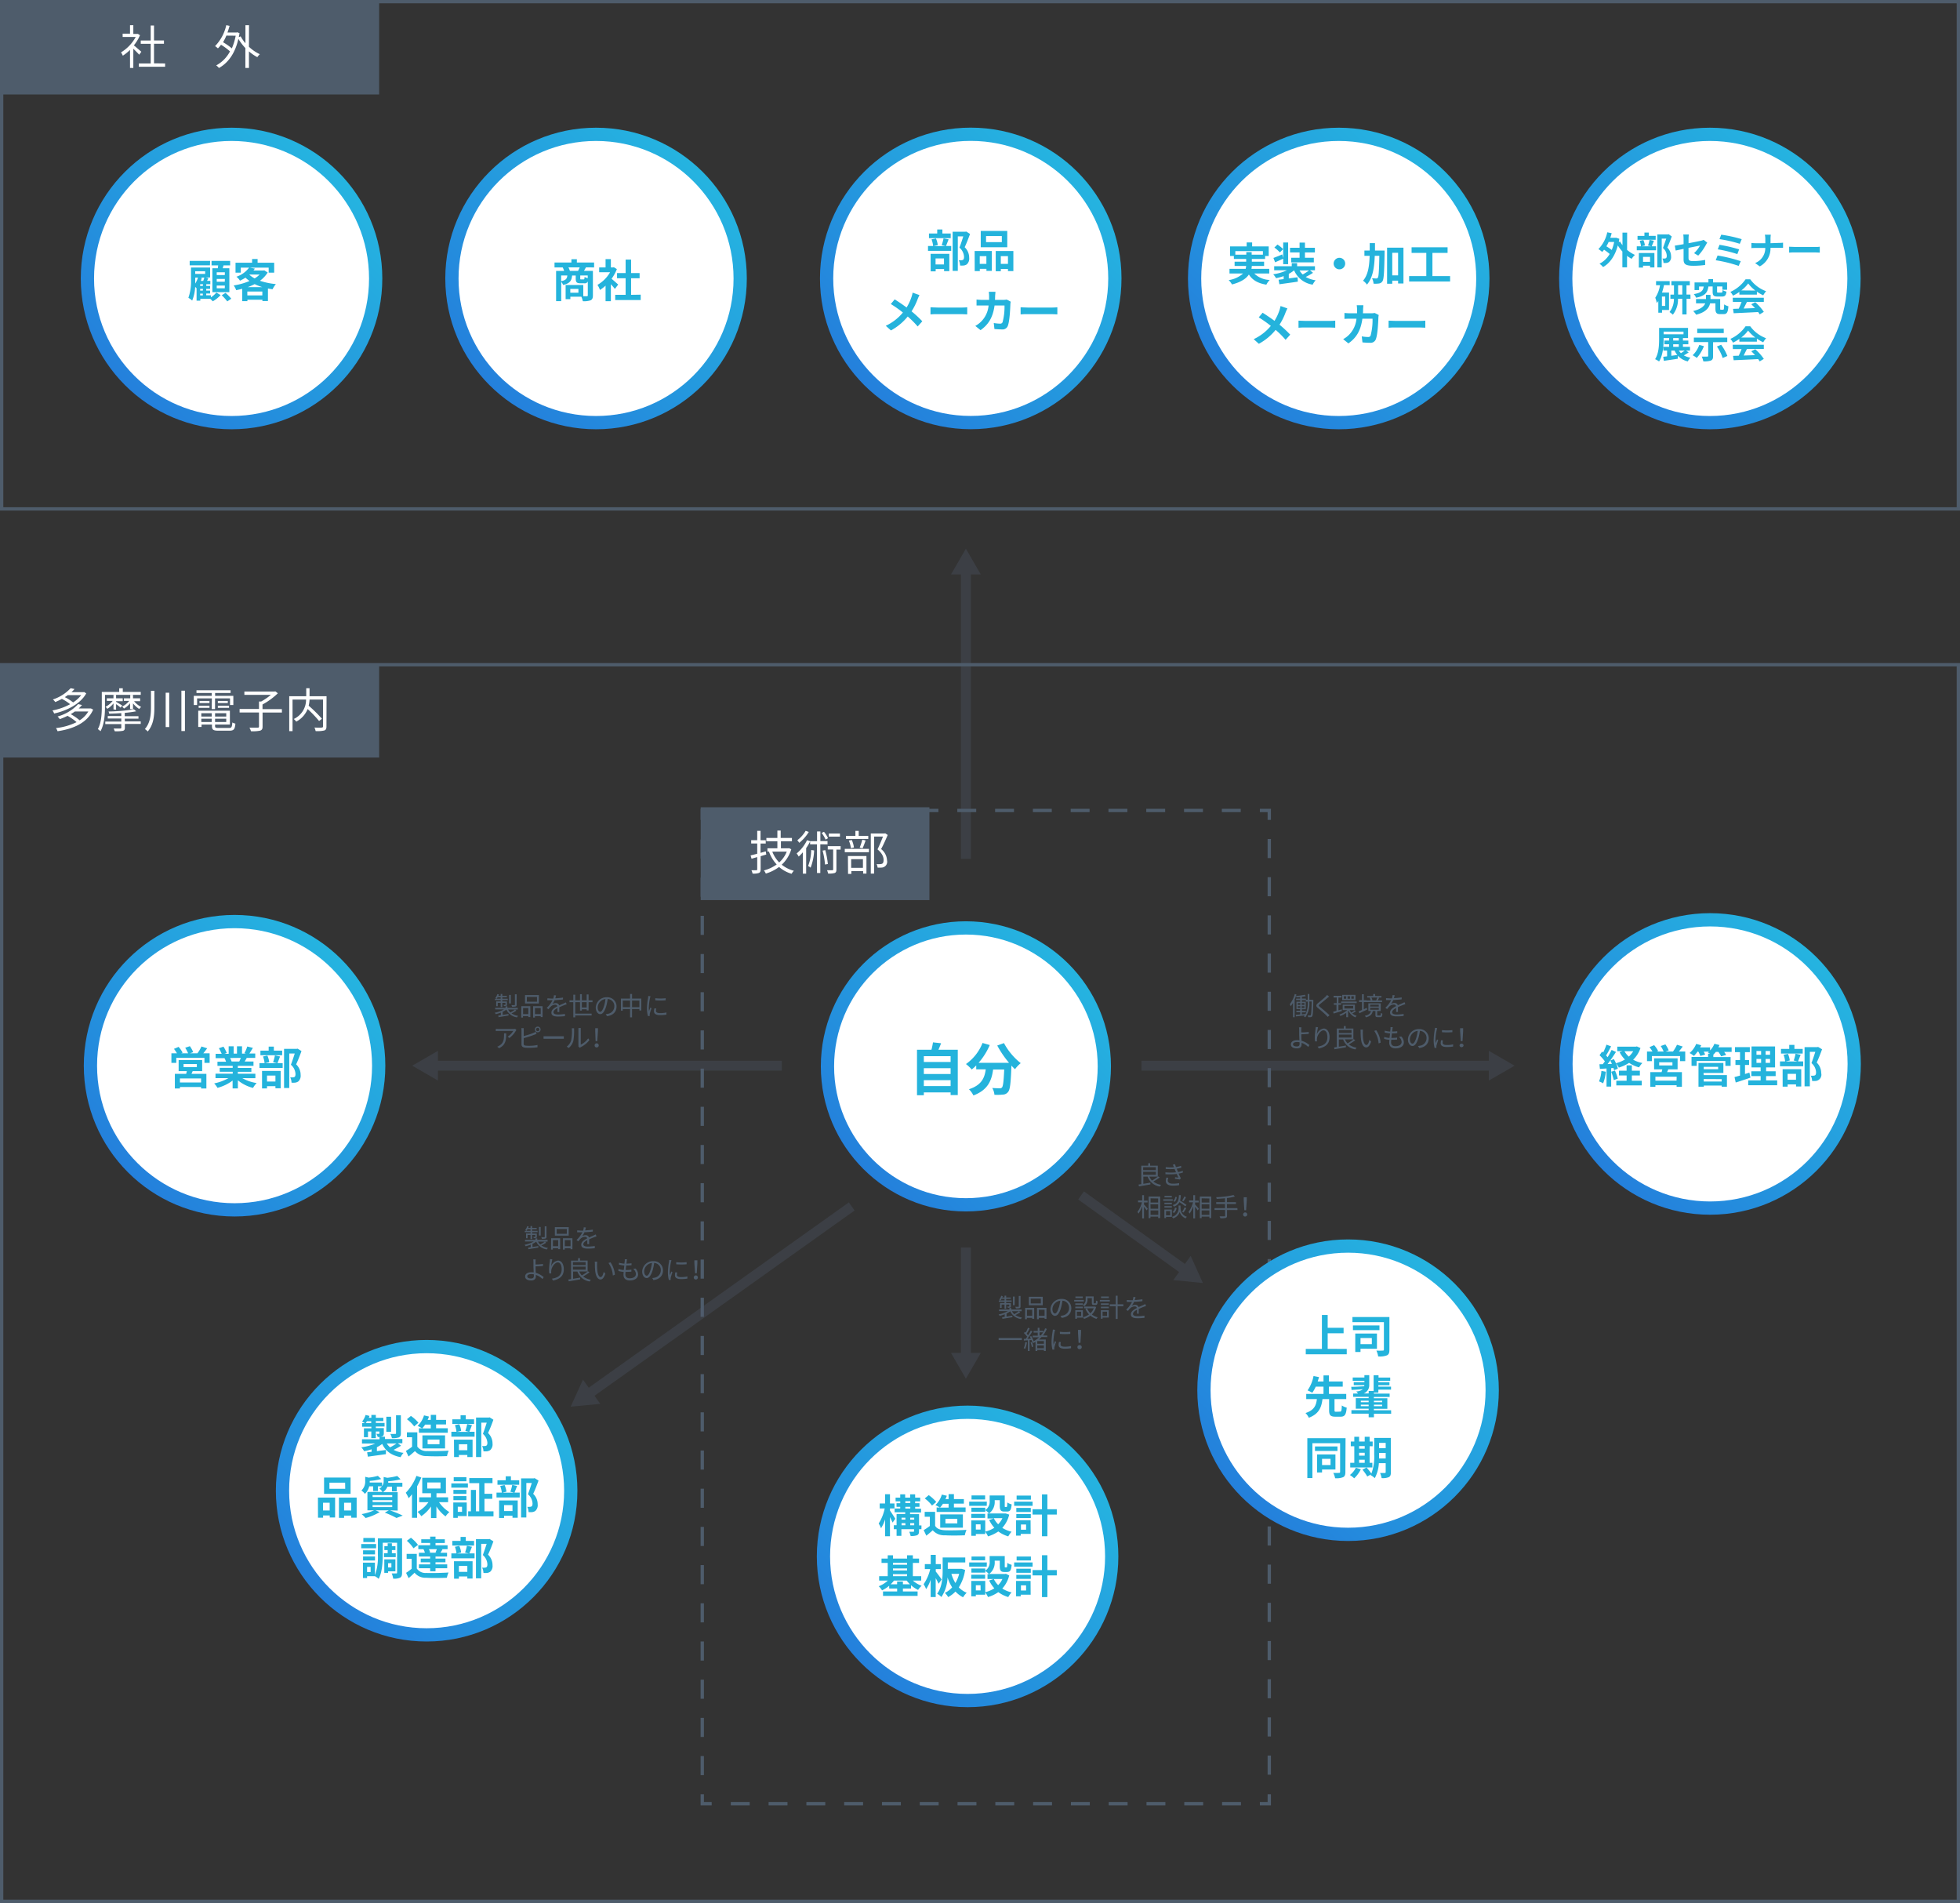 <svg id="清水さん" xmlns="http://www.w3.org/2000/svg" xmlns:xlink="http://www.w3.org/1999/xlink" viewBox="0 0 591.27 574"><rect x="0" y="0" width="591.27" height="574" fill="#333333" stroke="none"/><defs><style>.cls-1,.cls-11,.cls-15,.cls-16,.cls-17,.cls-19,.cls-20,.cls-21,.cls-3,.cls-4,.cls-5,.cls-6{fill:#fff;}.cls-1,.cls-12,.cls-13,.cls-14,.cls-15,.cls-16,.cls-17,.cls-19,.cls-20,.cls-21,.cls-3,.cls-4,.cls-5,.cls-6,.cls-8{stroke-miterlimit:10;}.cls-1,.cls-15,.cls-16,.cls-17,.cls-19,.cls-20,.cls-21,.cls-3,.cls-4,.cls-5,.cls-6{stroke-width:4px;}.cls-1{stroke:url(#名称未設定グラデーション_17);}.cls-2{fill:#24b3dc;}.cls-3{stroke:url(#名称未設定グラデーション_17-2);}.cls-4{stroke:url(#名称未設定グラデーション_17-3);}.cls-5{stroke:url(#名称未設定グラデーション_17-4);}.cls-6{stroke:url(#名称未設定グラデーション_17-5);}.cls-7{opacity:0.3;}.cls-12,.cls-13,.cls-14,.cls-8{fill:none;}.cls-8{stroke:#515c6f;stroke-width:3px;}.cls-9{fill:#515c6f;}.cls-10{fill:#4e5c6b;}.cls-12,.cls-13,.cls-14{stroke:#4e5c6b;}.cls-13{stroke-dasharray:5.7 5.7;}.cls-14{stroke-dasharray:5.76 5.76;}.cls-15{stroke:url(#名称未設定グラデーション_17-6);}.cls-16{stroke:url(#名称未設定グラデーション_17-7);}.cls-17{stroke:url(#名称未設定グラデーション_17-8);}.cls-18{opacity:0.3;}.cls-19{stroke:url(#名称未設定グラデーション_17-9);}.cls-20{stroke:url(#名称未設定グラデーション_17-10);}.cls-21{stroke:url(#名称未設定グラデーション_17-11);}</style><linearGradient id="名称未設定グラデーション_17" x1="260.68" y1="116.14" x2="325" y2="51.81" gradientUnits="userSpaceOnUse"><stop offset="0" stop-color="#2480dc"/><stop offset="1" stop-color="#25b4e0"/></linearGradient><linearGradient id="名称未設定グラデーション_17-2" x1="147.65" y1="116.16" x2="211.97" y2="51.84" xlink:href="#名称未設定グラデーション_17"/><linearGradient id="名称未設定グラデーション_17-3" x1="37.69" y1="116.16" x2="102.01" y2="51.84" xlink:href="#名称未設定グラデーション_17"/><linearGradient id="名称未設定グラデーション_17-4" x1="483.65" y1="116.16" x2="547.97" y2="51.84" xlink:href="#名称未設定グラデーション_17"/><linearGradient id="名称未設定グラデーション_17-5" x1="371.69" y1="116.16" x2="436.01" y2="51.84" xlink:href="#名称未設定グラデーション_17"/><linearGradient id="名称未設定グラデーション_17-6" x1="38.6" y1="353.61" x2="102.92" y2="289.29" xlink:href="#名称未設定グラデーション_17"/><linearGradient id="名称未設定グラデーション_17-7" x1="483.72" y1="353.08" x2="548.04" y2="288.76" xlink:href="#名称未設定グラデーション_17"/><linearGradient id="名称未設定グラデーション_17-8" x1="260.43" y1="352.6" x2="322.33" y2="290.7" xlink:href="#名称未設定グラデーション_17"/><linearGradient id="名称未設定グラデーション_17-9" x1="96.54" y1="481.81" x2="160.86" y2="417.49" xlink:href="#名称未設定グラデーション_17"/><linearGradient id="名称未設定グラデーション_17-10" x1="259.73" y1="501.62" x2="324.05" y2="437.3" xlink:href="#名称未設定グラデーション_17"/><linearGradient id="名称未設定グラデーション_17-11" x1="374.51" y1="451.49" x2="438.83" y2="387.17" xlink:href="#名称未設定グラデーション_17"/></defs><circle class="cls-1" cx="292.84" cy="83.98" r="43.48"/><path class="cls-2" d="M360.79,121.7c-.3.75-.57,1.49-.8,2h1.58v1.47h-7v-1.47h1.55a8.58,8.58,0,0,0-.48-2l1.32-.27a6.82,6.82,0,0,1,.56,2l-1.28.3h3.62l-1.16-.28a15.21,15.21,0,0,0,.56-2.06Zm.63-.37h-6.56v-1.4h2.49v-1.21h1.56v1.21h2.51Zm-6.07,4.73H361v5.22h-1.58v-.62h-2.54v.68h-1.5Zm1.5,1.4v1.8h2.54v-1.8Zm10.4-7.39c-.48,1.32-1.08,2.88-1.62,4a4.31,4.31,0,0,1,1.36,3.18,2.3,2.3,0,0,1-.73,2,2.21,2.21,0,0,1-.93.34,7.63,7.63,0,0,1-1.09,0,3.65,3.65,0,0,0-.39-1.59,5.31,5.31,0,0,0,.76,0,1.42,1.42,0,0,0,.5-.11c.25-.15.33-.47.33-.93a3.9,3.9,0,0,0-1.39-2.77c.4-1,.83-2.35,1.16-3.39h-1.65v10.4H362V119.4h3.83l.25-.07Z" transform="translate(-74.62 -49.5)"/><path class="cls-2" d="M368.64,125.21h5.18v6H372.2v-.62h-2v.68h-1.54Zm1.54,1.55v2.33h2v-2.33Zm8.3-2.68h-8v-4.92h8Zm-1.64-3.37h-4.76v1.83h4.76Zm3.48,4.5v6.06h-1.63v-.63h-2.16v.68H375v-6.11Zm-1.63,3.88v-2.33h-2.16v2.33Z" transform="translate(-74.62 -49.5)"/><path class="cls-2" d="M352,138.51a11,11,0,0,0-.55,1.21,19.45,19.45,0,0,1-1.84,3.69,34.25,34.25,0,0,1,3.24,3l-1.4,1.56a27.4,27.4,0,0,0-3-3,16.9,16.9,0,0,1-5.06,4.2l-1.56-1.4a14.93,14.93,0,0,0,5.17-4,35.88,35.88,0,0,0-3.65-2.57l1.17-1.4c1.09.68,2.49,1.63,3.59,2.45a14.78,14.78,0,0,0,1.5-3.23,8.81,8.81,0,0,0,.32-1.25Z" transform="translate(-74.62 -49.5)"/><path class="cls-2" d="M355.32,142.19c.49,0,1.49.08,2.19.08h7.3c.63,0,1.24-.05,1.59-.08v2.14c-.32,0-1-.07-1.59-.07h-7.3c-.77,0-1.68,0-2.19.07Z" transform="translate(-74.62 -49.5)"/><path class="cls-2" d="M379.52,140.49a6.11,6.11,0,0,0-.1.72c-.05,1.47-.22,5.26-.8,6.65a1.68,1.68,0,0,1-1.75,1c-.78,0-1.59-.06-2.26-.11l-.2-1.82a11.4,11.4,0,0,0,1.9.19.72.72,0,0,0,.77-.48,18.36,18.36,0,0,0,.57-5h-3c-.51,3.59-1.8,5.72-4.23,7.45l-1.58-1.28a7.74,7.74,0,0,0,4-6.17H371c-.46,0-1.21,0-1.79,0v-1.78c.57.05,1.27.1,1.79.1H373c0-.39,0-.78,0-1.19a11,11,0,0,0-.09-1.25h2c0,.31-.07.89-.09,1.21s0,.83-.05,1.23h2.55a7.32,7.32,0,0,0,1-.1Z" transform="translate(-74.62 -49.5)"/><path class="cls-2" d="M382.5,142.19c.49,0,1.48.08,2.19.08H392c.63,0,1.24-.05,1.59-.08v2.14c-.33,0-1-.07-1.59-.07h-7.3c-.78,0-1.69,0-2.19.07Z" transform="translate(-74.62 -49.5)"/><circle class="cls-3" cx="179.81" cy="84" r="43.48"/><path class="cls-2" d="M251.38,130.15c-.22.4-.42.76-.6,1.06h2.7v7.37c0,.8-.16,1.24-.69,1.5a6.14,6.14,0,0,1-2.35.27A6.5,6.5,0,0,0,250,139h-3.32v.74h-1.43v-4.27h5.33v3.38h1.06c.23,0,.3-.07.3-.27v-4.18a1,1,0,0,1-1.09.55h-1.1c-1.21,0-1.45-.37-1.45-1.47v-.87h-1.1c-.13,1.51-.63,2.38-2.7,2.85a3.24,3.24,0,0,0-.58-.95v5.82h-1.54v-9.11h2.42a9.73,9.73,0,0,0-.42-1.06H241.9v-1.47H247v-1h1.64v1h5.2v1.47Zm-7.48,4.16c1.45-.28,1.77-.77,1.86-1.71H243.9Zm5.1-3.1c.16-.32.35-.7.5-1.06h-3.4a6.32,6.32,0,0,1,.44,1.06Zm.11,5.44h-2.45v1.14h2.45Zm2.81-4.05h-2.26v.86c0,.28,0,.32.28.32h.7c.23,0,.29-.09.33-.75a3.89,3.89,0,0,0,.95.39Z" transform="translate(-74.62 -49.5)"/><path class="cls-2" d="M260.11,136.65c-.28-.38-.75-.92-1.21-1.43v5.13h-1.6v-4.69a11.58,11.58,0,0,1-1.69,1.3,6.43,6.43,0,0,0-.76-1.53,10.24,10.24,0,0,0,3.81-3.81h-3.29v-1.45h1.93v-2.51h1.6v2.51h.61l.29-.07.91.58a13.29,13.29,0,0,1-1.6,2.91c.65.53,1.69,1.47,2,1.74Zm7.79,1.73V140h-7.69v-1.57h3.14v-5h-2.59v-1.56h2.59v-4.07H265v4.07h2.57v1.56H265v5Z" transform="translate(-74.62 -49.5)"/><circle class="cls-4" cx="69.85" cy="84" r="43.48"/><path class="cls-2" d="M138.24,139.18a7,7,0,0,0,1.65-1.44l1.28.76a9.14,9.14,0,0,1-2.36,1.88c-.19-.21-.48-.49-.76-.74h-3v.55h-1.13v-3.73l0,0a5.49,5.49,0,0,0-.42-.42,12.38,12.38,0,0,1-.91,4.13,4.9,4.9,0,0,0-1.14-.83,15,15,0,0,0,.79-5.64v-3.51H138v3h-1.38l.86.23-.41.8h1v1h-1.23v.53H138v.88h-1.17v.52H138v.88h-1.17v.54h1.4Zm-.28-9.65h-6.12v-1.34H138Zm-4.45,4.2c0,.39,0,.84,0,1.3a6.88,6.88,0,0,0,.83-1.8h-.8Zm0-2.41v.8h3v-.8Zm2,2a8.31,8.31,0,0,1-.33.91h.75c.12-.34.25-.72.33-1H135Zm.35,1.9H135v.53h.81Zm0,1.41H135v.52h.81ZM135,138.6h.81v-.54H135Zm5.34-8.19c0-.28.07-.57.1-.86h-2v-1.36h5.61v1.36h-2c-.08.3-.16.59-.24.86h2v7.21h-5.12v-7.21Zm2.12,1.22H140v.83h2.43Zm0,2H140v.85h2.43Zm0,2H140v.83h2.43Zm.19,2.21a13.67,13.67,0,0,1,1.74,1.76l-1.21.81a15.06,15.06,0,0,0-1.67-1.85Z" transform="translate(-74.62 -49.5)"/><path class="cls-2" d="M155.37,131.69a8.82,8.82,0,0,1-2.34,2.5,21,21,0,0,0,4.81,1,8.06,8.06,0,0,0-1,1.56c-.47-.06-.94-.15-1.39-.23v3.78h-1.67v-.39h-4.53v.42h-1.57v-3.73c-.6.17-1.2.3-1.81.43a5.57,5.57,0,0,0-.75-1.43,19.32,19.32,0,0,0,4.77-1.35,10.81,10.81,0,0,1-1.22-1,12.36,12.36,0,0,1-1.66.91,4.52,4.52,0,0,0-1.07-1.19,7.88,7.88,0,0,0,3.82-2.74h-2.5v1.51h-1.59v-3h5v-1.11h1.66v1.11h5v3h-1.66v-1.51H150l1.51.3-.44.57h3l.27-.06Zm-1.61,6.91v-1.16h-4.53v1.16Zm0-2.49a16,16,0,0,1-2.32-.91,17.41,17.41,0,0,1-2.11.91Zm-3.91-3.74a7.6,7.6,0,0,0,1.59,1.11,7.49,7.49,0,0,0,1.5-1.17h-3Z" transform="translate(-74.62 -49.5)"/><circle class="cls-5" cx="515.81" cy="84" r="43.48"/><path class="cls-2" d="M565.46,124.87a9.45,9.45,0,0,0,2.37,1.52,6.53,6.53,0,0,0-1,1.18,9.88,9.88,0,0,1-1.38-.9v3.46h-1.41v-4.77a13.09,13.09,0,0,1-1.38-1.83c-.85,3.21-2.42,5.38-4.44,6.52a6.12,6.12,0,0,0-1.08-1,7.59,7.59,0,0,0,3.07-2.94,15.68,15.68,0,0,0-1.7-1.29,4.73,4.73,0,0,1-.58.67,7.86,7.86,0,0,0-1.12-.86,10.24,10.24,0,0,0,2.67-5.06l1.33.26c-.12.48-.26.93-.42,1.39H562l.24,0,.88.31c-.06.34-.11.67-.17,1l.42-.15a7.62,7.62,0,0,0,.7,1.08v-3.79h1.41Zm-5.57-2.38a11.57,11.57,0,0,1-.68,1.31,13.86,13.86,0,0,1,1.62,1.1,12.39,12.39,0,0,0,.73-2.41Z" transform="translate(-74.62 -49.5)"/><path class="cls-2" d="M573.56,122.13c-.25.62-.48,1.24-.67,1.67h1.31V125h-5.82V123.8h1.29a7.6,7.6,0,0,0-.4-1.67l1.1-.23a5.48,5.48,0,0,1,.46,1.65l-1.06.25h3l-1-.23a11.74,11.74,0,0,0,.47-1.72Zm.52-.31h-5.47v-1.17h2.08v-1H572v1h2.09Zm-5.06,4h4.68v4.35h-1.31v-.52h-2.12v.56H569Zm1.25,1.16v1.5h2.12v-1.5Zm8.67-6.16c-.4,1.1-.89,2.4-1.35,3.36a3.62,3.62,0,0,1,1.14,2.66,1.94,1.94,0,0,1-.62,1.69,2,2,0,0,1-.77.28,6.57,6.57,0,0,1-.9,0,3.21,3.21,0,0,0-.33-1.33,3.64,3.64,0,0,0,.63,0,1.24,1.24,0,0,0,.42-.09c.21-.13.27-.39.27-.77a3.28,3.28,0,0,0-1.15-2.32c.33-.8.69-2,1-2.82h-1.37v8.67h-1.32v-9.94h3.2l.21-.06Z" transform="translate(-74.62 -49.5)"/><path class="cls-2" d="M585.67,125.86a10.13,10.13,0,0,0,1.81-2.29l-3.49.69v3c0,.7.2,1,1.44,1a19.06,19.06,0,0,0,3.58-.37l0,1.53a25.94,25.94,0,0,1-3.51.25c-2.58,0-3-.62-3-2v-3.1l-2.38.5-.27-1.48c.53-.07,1.53-.24,2.65-.44v-1.63a9,9,0,0,0-.09-1.29h1.69a8.88,8.88,0,0,0-.1,1.29v1.34c1.65-.3,3.24-.63,3.75-.75a4,4,0,0,0,.81-.27l1.08.85c-.1.16-.27.41-.37.61a15.8,15.8,0,0,1-2.35,3.3Z" transform="translate(-74.62 -49.5)"/><path class="cls-2" d="M599.75,128.28l-.63,1.42A39.78,39.78,0,0,0,592.2,128l.56-1.43A46.45,46.45,0,0,1,599.75,128.28Zm-.48-3.56-.55,1.42a39.24,39.24,0,0,0-5.9-1.43l.52-1.37A46.3,46.3,0,0,1,599.27,124.72Zm.77-3.09-.58,1.41a39.07,39.07,0,0,0-6.13-1.41l.53-1.34A41,41,0,0,1,600,121.63Z" transform="translate(-74.62 -49.5)"/><path class="cls-2" d="M611.28,122.77a10.57,10.57,0,0,0,1.23-.07v1.55c-.23,0-.79,0-1.24,0h-2.55a6.1,6.1,0,0,1-3.23,5.6l-1.41-1a4.84,4.84,0,0,0,3.07-4.56h-2.89c-.5,0-1,0-1.3.06v-1.57a11.14,11.14,0,0,0,1.26.08h2.94v-1.25a5.74,5.74,0,0,0-.14-1.32h1.8a8.62,8.62,0,0,0-.09,1.34v1.23Z" transform="translate(-74.62 -49.5)"/><path class="cls-2" d="M614.35,123.92c.41,0,1.24.07,1.83.07h6.09c.52,0,1,0,1.32-.07v1.78c-.27,0-.85-.06-1.32-.06h-6.09c-.65,0-1.41,0-1.83.06Z" transform="translate(-74.62 -49.5)"/><path class="cls-2" d="M576.59,135.49a16,16,0,0,1-.6,2.26h2.12V143H576v.82h-1.12v-3.52c-.15.21-.31.43-.47.62a7.37,7.37,0,0,0-.45-1.61,9.63,9.63,0,0,0,1.44-3.79h-1.2v-1.22h4.11v1.22Zm.38,3.45h-1v2.83h1Zm7.62.68H583.4v4.72h-1.28v-4.72h-1.3a7.37,7.37,0,0,1-1.56,4.8,5.67,5.67,0,0,0-1-.79,6.39,6.39,0,0,0,1.33-4h-1.06v-1.27h1.08v-2.8h-.78V134.3h5.55v1.25h-1v2.8h1.19Zm-2.47-1.27v-2.8h-1.27v2.8Z" transform="translate(-74.62 -49.5)"/><path class="cls-2" d="M594.42,142.92c.24,0,.28-.19.33-1.61a4.08,4.08,0,0,0,1.27.57c-.13,1.87-.48,2.37-1.45,2.37h-1c-1.12,0-1.46-.39-1.46-1.72V141H590.5c-.29,1.31-1.25,2.67-4.2,3.43a7.1,7.1,0,0,0-.89-1.11c2.35-.59,3.28-1.46,3.63-2.32h-2.78V139.7h3v-1.25h1.36v1.25h2.92v2.82c0,.35,0,.4.28.4Zm-4.43-7c-.25,1.75-.9,2.83-3.72,3.38a3.54,3.54,0,0,0-.69-1.09c2.34-.38,2.81-1.09,3-2.29h-1.41V137h-1.36v-2.31H590v-1h1.39v1h4.24v2.21h-1.42v-1h-1.6v1.52c0,.31,0,.34.39.34h.9c.27,0,.33-.1.38-.77a3.92,3.92,0,0,0,1.16.47c-.14,1.18-.49,1.49-1.39,1.49h-1.27c-1.24,0-1.51-.37-1.51-1.5v-1.55Z" transform="translate(-74.62 -49.5)"/><path class="cls-2" d="M599.33,137.55a13.23,13.23,0,0,1-1.92,1.13,5.25,5.25,0,0,0-.79-1.13,11.16,11.16,0,0,0,4.58-3.8h1.41a10.36,10.36,0,0,0,4.79,3.59,6.94,6.94,0,0,0-.87,1.24,14.39,14.39,0,0,1-1.91-1.1v.89h-5.29Zm-2,1.76h9.38v1.25h-5.08c-.33.67-.7,1.37-1,2l3.41-.13a15.2,15.2,0,0,0-1.11-1.15l1.19-.63a15.26,15.26,0,0,1,2.59,2.92l-1.25.76a7,7,0,0,0-.46-.71c-2.66.15-5.46.27-7.39.36l-.18-1.32,1.71-.06a20.6,20.6,0,0,0,.86-2.05h-2.63Zm6.82-2.17A11,11,0,0,1,602,135a10.26,10.26,0,0,1-2.08,2.1Z" transform="translate(-74.62 -49.5)"/><path class="cls-2" d="M584.05,155.79a12.6,12.6,0,0,1-1.47.9,6.54,6.54,0,0,0,2,.71,4.43,4.43,0,0,0-.8,1.11,5.75,5.75,0,0,1-3-1.72l0,.92c-1.47.23-3.05.45-4.23.63l-.18-1.22,1.16-.14v-1.73H576.4v-1.14h1.74v-.77h-1.43v-1.12h1.43v-.75h-1.66v.27c0,2-.18,4.93-1.37,6.79a6.15,6.15,0,0,0-1.2-.69c1.12-1.74,1.21-4.29,1.21-6.1V148.4h8.73v3.07h-1.54v.75h1.63v1.12h-1.63v.77h2.13v1.14h-1.19Zm-7.57-5.46h6v-.8h-6Zm2.33,6.49,1.79-.25a6,6,0,0,1-.8-1.32h-1Zm.56-4.6h1.69v-.75h-1.69Zm0,1.89h1.69v-.77h-1.69Zm1.7,1.14a4.61,4.61,0,0,0,.63.77c.39-.24.82-.52,1.15-.77Z" transform="translate(-74.62 -49.5)"/><path class="cls-2" d="M588.64,153.91a11.38,11.38,0,0,1-2.16,3.55,7.56,7.56,0,0,0-1.24-.81,8.05,8.05,0,0,0,2-3.12Zm2.76-1.2v4.2c0,.76-.16,1.14-.69,1.35a6.3,6.3,0,0,1-2.25.24,6.09,6.09,0,0,0-.48-1.44c.64,0,1.44,0,1.65,0s.3-.05.3-.21v-4.17H585.6v-1.35h10.08v1.35Zm3.22-2.74h-8v-1.33h8Zm-.79,3.52a14.61,14.61,0,0,1,1.88,3.38l-1.41.62a13.55,13.55,0,0,0-1.74-3.47Z" transform="translate(-74.62 -49.5)"/><path class="cls-2" d="M599.33,151.72a12.39,12.39,0,0,1-1.92,1.13,5.25,5.25,0,0,0-.79-1.13,11.16,11.16,0,0,0,4.58-3.8h1.41a10.38,10.38,0,0,0,4.79,3.6,6.87,6.87,0,0,0-.87,1.23,13.36,13.36,0,0,1-1.91-1.1v.9h-5.29Zm-2,1.77h9.38v1.25h-5.08c-.33.66-.7,1.37-1,2l3.41-.12a13.68,13.68,0,0,0-1.11-1.16l1.19-.62a14.94,14.94,0,0,1,2.59,2.91l-1.25.76a8.28,8.28,0,0,0-.46-.7c-2.66.15-5.46.26-7.39.35l-.18-1.32,1.71-.05c.31-.64.62-1.39.86-2h-2.63Zm6.82-2.18a10.71,10.71,0,0,1-2.18-2.1,10,10,0,0,1-2.08,2.1Z" transform="translate(-74.62 -49.5)"/><circle class="cls-6" cx="403.85" cy="84" r="43.48"/><path class="cls-2" d="M453,132a6.91,6.91,0,0,0,4.64,1.94,6.33,6.33,0,0,0-1,1.42c-2.58-.41-4.2-1.38-5.27-3.06-.8,1.21-2.31,2.28-5.09,3a6.81,6.81,0,0,0-1-1.31,8.26,8.26,0,0,0,4.34-2h-4.1v-1.4h4.88a6.42,6.42,0,0,0,.14-.86h-3.48v-1.3h3.49v-.82h-3.71v-.9H445.7v-2.89h5v-1.19h1.65v1.19h5v2.89h-1.09v.9h-4v.82h3.7v1.3h-3.71a5.06,5.06,0,0,1-.11.86h5.37V132Zm-2.41-5.68v-.78h1.62v.78h3.39v-1.08h-8.32v1.08Z" transform="translate(-74.62 -49.5)"/><path class="cls-2" d="M470.72,131.79a18.64,18.64,0,0,1-2.21,1.25,8.3,8.3,0,0,0,3,1,5.93,5.93,0,0,0-.9,1.32,7.25,7.25,0,0,1-5.6-4.32,9.45,9.45,0,0,1-1.6,1.06v1.38l2.65-.35.08,1.32c-1.95.3-4.05.57-5.56.79l-.25-1.37,1.53-.18v-.91a14.7,14.7,0,0,1-2.3.62,5.68,5.68,0,0,0-.86-1.17,14.22,14.22,0,0,0,4.14-1.21H459v-1.22h5.3v-.93h1.62v.93h5.38v1.22h-1.5Zm-9-4.26c-.81.38-1.68.75-2.44,1.09l-.51-1.32c.7-.24,1.66-.64,2.67-1.06l.28,1.11v-4.7h1.49v6.54h-1.49Zm-1-1.89a10.39,10.39,0,0,0-1.66-1.47l.93-.91a11.4,11.4,0,0,1,1.72,1.38Zm5.94,0h-2.88v-1.4h2.88v-1.56h1.62v1.56h3v1.4h-3v1.61h2.68v1.39h-6.84v-1.39h2.54Zm0,5.44a4.84,4.84,0,0,0,.95,1.21,16.71,16.71,0,0,0,1.9-1.21Z" transform="translate(-74.62 -49.5)"/><path class="cls-2" d="M478.68,127.26a1.74,1.74,0,1,1-1.74,1.74A1.75,1.75,0,0,1,478.68,127.26Z" transform="translate(-74.62 -49.5)"/><path class="cls-2" d="M492.31,125.08s0,.53,0,.74c-.12,5.79-.22,7.87-.64,8.5a1.46,1.46,0,0,1-1.05.69,7.56,7.56,0,0,1-1.64.05,4,4,0,0,0-.46-1.61c.54,0,1,.05,1.29.05a.49.49,0,0,0,.46-.24c.26-.37.37-2.06.45-6.6h-1.38c-.13,3.63-.61,6.68-2.36,8.69a4.28,4.28,0,0,0-1.18-1.18c1.52-1.73,1.89-4.33,2-7.51h-1.58v-1.58h1.6c0-.72,0-1.46,0-2.24h1.59c0,.76,0,1.51,0,2.24Zm5.69-.88V135h-1.62v-.84h-1.76v.93h-1.56V124.2Zm-1.62,8.36v-6.81h-1.76v6.81Z" transform="translate(-74.62 -49.5)"/><path class="cls-2" d="M512.07,132.78v1.63H499.71v-1.63h5.18v-7h-4.44v-1.69h10.86v1.69h-4.57v7Z" transform="translate(-74.62 -49.5)"/><path class="cls-2" d="M463,142.53c-.17.3-.43.9-.56,1.21a18.58,18.58,0,0,1-1.83,3.7,35.4,35.4,0,0,1,3.23,3l-1.4,1.56a27.32,27.32,0,0,0-3-3,17,17,0,0,1-5.06,4.2l-1.56-1.4a14.81,14.81,0,0,0,5.17-4,35.88,35.88,0,0,0-3.65-2.57l1.17-1.4c1.09.68,2.49,1.63,3.59,2.45a15.2,15.2,0,0,0,1.5-3.22,10.91,10.91,0,0,0,.32-1.25Z" transform="translate(-74.62 -49.5)"/><path class="cls-2" d="M466.34,146.22c.49,0,1.48.08,2.19.08h7.3c.63,0,1.24-.06,1.59-.08v2.13c-.32,0-1-.07-1.59-.07h-7.3c-.77,0-1.68,0-2.19.07Z" transform="translate(-74.62 -49.5)"/><path class="cls-2" d="M490.54,144.52a4.54,4.54,0,0,0-.1.72c-.05,1.46-.22,5.26-.8,6.65a1.68,1.68,0,0,1-1.76,1c-.77,0-1.59-.05-2.25-.11l-.21-1.82a11.61,11.61,0,0,0,1.91.19.72.72,0,0,0,.77-.47,18.44,18.44,0,0,0,.57-5.05h-3.06c-.5,3.59-1.79,5.73-4.22,7.45l-1.58-1.28a7.57,7.57,0,0,0,1.78-1.33,8,8,0,0,0,2.24-4.84H482c-.46,0-1.21,0-1.8.06v-1.79c.57.06,1.28.1,1.8.1H484c0-.38,0-.77,0-1.18a9,9,0,0,0-.1-1.25h2c0,.31-.07.88-.08,1.21s0,.83-.05,1.22h2.55a6.1,6.1,0,0,0,1-.1Z" transform="translate(-74.62 -49.5)"/><path class="cls-2" d="M493.52,146.22c.49,0,1.48.08,2.19.08H503c.62,0,1.24-.06,1.59-.08v2.13c-.33,0-1-.07-1.59-.07h-7.3c-.78,0-1.69,0-2.19.07Z" transform="translate(-74.62 -49.5)"/><g class="cls-7"><line class="cls-8" x1="291.38" y1="171.96" x2="291.38" y2="259.06"/><polygon class="cls-9" points="286.89 173.27 291.38 165.5 295.87 173.27 286.89 173.27"/></g><rect class="cls-10" x="0.38" y="200.5" width="114" height="28"/><path class="cls-11" d="M100.64,258.65c-1.82,3.27-6,5.26-9.69,6.07a3.24,3.24,0,0,0-.51-.93,17.77,17.77,0,0,0,5.33-1.88,13.6,13.6,0,0,0-2.48-1.6,20.88,20.88,0,0,1-2,.95,3.59,3.59,0,0,0-.72-.78,12.66,12.66,0,0,0,5.36-3.4l1.17.25a10.37,10.37,0,0,1-.93.95h3.63l.18-.06Zm2.08,4.89c-1.77,4.1-6.17,5.85-10.74,6.52a4.2,4.2,0,0,0-.47-.95,18.42,18.42,0,0,0,6.21-1.79,14.85,14.85,0,0,0-2.73-1.9,20.49,20.49,0,0,1-2.35,1,4.47,4.47,0,0,0-.65-.8,13.32,13.32,0,0,0,6.21-3.74l1.16.27a12.66,12.66,0,0,1-1,1.05h3.51l.2,0Zm-7.66-4.37c-.28.22-.58.41-.89.61a13.62,13.62,0,0,1,2.51,1.59,9.64,9.64,0,0,0,2.44-2.2Zm2.13,4.94a12.41,12.41,0,0,1-1.23.8,16.58,16.58,0,0,1,2.69,1.86,8.08,8.08,0,0,0,2.61-2.66Z" transform="translate(-74.62 -49.5)"/><path class="cls-11" d="M106.29,259.1v3.52c0,2.17-.16,5.33-1.36,7.45a4.88,4.88,0,0,0-.79-.65c1.09-2,1.19-4.76,1.19-6.8v-4.41h5.25V257.1h1.08v1.11h5.42v.89Zm6,8h4.79v.76h-4.79V269c0,.57-.16.82-.61.94a11.26,11.26,0,0,1-2.45.13,6.52,6.52,0,0,0-.33-.83c.91,0,1.8,0,2,0s.31-.07.31-.27v-1.06h-4.83v-.76h4.83v-.93h-4.08v-.74h4.08v-.88c-1.23.09-2.51.14-3.67.16a2.1,2.1,0,0,0-.18-.65,53.11,53.11,0,0,0,7.67-.66l.68.6a31.67,31.67,0,0,1-3.46.47v1h4.14v.74h-4.14Zm-3.43-3.62v-1.82a6.48,6.48,0,0,1-1.87,1.64,3.41,3.41,0,0,0-.54-.6,6.54,6.54,0,0,0,2.17-1.8h-1.77v-.77h2v-1h.79v1h2V261h-2v.19c.44.24,1.59.94,1.87,1.14l-.52.61a13.22,13.22,0,0,0-1.35-1.05v1.69Zm5-.13v-1.73a6.24,6.24,0,0,1-1.84,1.6,5.14,5.14,0,0,0-.55-.6,6.18,6.18,0,0,0,2.13-1.72H112v-.77h1.91v-1h.83v1h2.15V261h-1.83a7.1,7.1,0,0,0,2.14,1.74,3.8,3.8,0,0,0-.58.62,8.21,8.21,0,0,1-1.88-1.7v1.79Z" transform="translate(-74.62 -49.5)"/><path class="cls-11" d="M121.19,257.87v4.79c0,2.69-.22,5.39-2,7.48a4.38,4.38,0,0,0-.87-.73c1.66-1.9,1.84-4.34,1.84-6.76v-4.78Zm4.48.58V268.8H124.6V258.45Zm4.74-.62V270h-1.07V257.83Z" transform="translate(-74.62 -49.5)"/><path class="cls-11" d="M138.53,260.15h-4.45v2h-1v-2.75h5.4v-.87h-4.59v-.82h10.29v.82h-4.67v.87h5.5v2.75h-1v-2h-4.52v3.23h-1Zm5.18,8.93c.75,0,.89-.25,1-1.67a2.92,2.92,0,0,0,.92.35c-.15,1.72-.48,2.14-1.81,2.14h-3.26c-1.59,0-2-.27-2-1.4v-.45h-3.14v.73h-1v-4.91h9.55v4.18H139.5v.45c0,.48.17.58,1.06.58Zm-9.16-6.73h3.26V263h-3.26Zm3.26-.78h-3v-.65h3Zm-2.46,3.06v1h3.14v-1Zm3.14,2.65v-1h-3.14v1Zm4.38-2.65H139.5v1h3.37Zm0,2.65v-1H139.5v1Zm.47-6.36v.65h-3v-.65Zm-3,1.43h3.37V263h-3.37Z" transform="translate(-74.62 -49.5)"/><path class="cls-11" d="M159.67,264.43h-5.84v4.24c0,.71-.19,1-.71,1.21a10.73,10.73,0,0,1-2.79.18,5,5,0,0,0-.46-1.08c1.14,0,2.19,0,2.48,0s.4-.08.4-.34v-4.24H146.9v-1.05h5.85v-2.26h.67a18.65,18.65,0,0,0,2.92-2h-8v-1h9.08l.26-.06.76.59a21.28,21.28,0,0,1-4.63,3.38v1.39h5.84Z" transform="translate(-74.62 -49.5)"/><path class="cls-11" d="M173.1,268.64c0,.68-.15,1-.63,1.19a9.19,9.19,0,0,1-2.64.19,4.06,4.06,0,0,0-.35-1.07c1,.05,2,.05,2.25,0s.34-.1.34-.35v-8.08H168a9.58,9.58,0,0,1-.26,1.84,40.63,40.63,0,0,1,4,3.94l-.86.68a35.47,35.47,0,0,0-3.45-3.61,7.53,7.53,0,0,1-3.44,3.8,4.69,4.69,0,0,0-.75-.8,6.39,6.39,0,0,0,3.71-5.85h-4.08v9.51h-1V259.51h5.13v-2.42H168v2.42h5.13Z" transform="translate(-74.62 -49.5)"/><rect class="cls-10" x="211.38" y="243.5" width="69" height="28"/><path class="cls-11" d="M305.78,307.25l-1.7.51v4c0,.6-.16.88-.52,1.05a4.82,4.82,0,0,1-1.92.18,3.82,3.82,0,0,0-.34-1h1.46c.22,0,.29-.07.29-.27v-3.7l-1.71.5-.29-1c.56-.13,1.24-.3,2-.51v-3.09h-1.82v-1h1.82V300.1h1v2.84h1.57v1h-1.57v2.81l1.57-.46Zm7.54-1.59a10.26,10.26,0,0,1-2.88,4.66,9.7,9.7,0,0,0,3.66,1.83,5.14,5.14,0,0,0-.68.91,10,10,0,0,1-3.78-2.06,12.75,12.75,0,0,1-4,2,4,4,0,0,0-.57-.95,11.61,11.61,0,0,0,3.85-1.8,11.17,11.17,0,0,1-2.33-3.88l0,0h-.46v-1h3v-2.12h-3.32v-1h3.32v-2.22h1v2.22h3.39v1H310.2v2.12h2.26l.17-.05Zm-5.72.72a9.53,9.53,0,0,0,2.08,3.26,8.62,8.62,0,0,0,2.28-3.26Z" transform="translate(-74.62 -49.5)"/><path class="cls-11" d="M322.08,304.17v8.65h-1v-8.65H319v-.85a15.38,15.38,0,0,1-1.19,2v7.7h-1v-6.44a12.85,12.85,0,0,1-1.25,1.29,5.63,5.63,0,0,0-.62-.94,11.83,11.83,0,0,0,3.13-4l.91.3v0h2.12V300.3h1v2.89h2.16v1Zm-3.47-3.73a12.39,12.39,0,0,1-2.88,3.28,6.39,6.39,0,0,0-.59-.78,9.65,9.65,0,0,0,2.52-2.84Zm1.61,5.57a16.32,16.32,0,0,1-1.06,5.21,4.54,4.54,0,0,0-.76-.5,13.59,13.59,0,0,0,.93-4.83Zm3.45-3.27a9.1,9.1,0,0,0-1.18-2l.7-.34a8.86,8.86,0,0,1,1.22,1.93Zm-.09,3.18a26,26,0,0,1,.78,4.19l-.86.16a23.78,23.78,0,0,0-.73-4.2Zm4.62-.16h-1.26v6c0,.57-.11.88-.51,1.06a6.27,6.27,0,0,1-2,.17,4.27,4.27,0,0,0-.32-1c.74,0,1.39,0,1.59,0s.26-.07.26-.26v-6h-1.63v-1h3.89Zm-.19-3.9h-3.36v-.93H328Z" transform="translate(-74.62 -49.5)"/><path class="cls-11" d="M329.46,305.55h7.29v1h-7.29Zm7.09-3h-6.72v-.92h2.84v-1.51h1v1.51h2.88Zm-6.14,5.16H336V313h-1v-.75h-3.55v.84h-1Zm.91-2.36a9.54,9.54,0,0,0-.62-2.3l.88-.18a8.47,8.47,0,0,1,.65,2.26Zm.07,3.3v2.61h3.55v-2.61Zm2.57-3.47a19.41,19.41,0,0,0,.79-2.41l1,.24c-.29.82-.63,1.76-.93,2.38Zm8.46-3.83c-.58,1.33-1.3,3-2,4.25a4.62,4.62,0,0,1,1.79,3.43,1.75,1.75,0,0,1-1.62,2.16,9.81,9.81,0,0,1-1.23,0,2.57,2.57,0,0,0-.3-1.05,7.22,7.22,0,0,0,1.12,0,1.37,1.37,0,0,0,.61-.15c.3-.19.38-.61.38-1.12,0-.89-.39-1.94-1.83-3.18.58-1.19,1.21-2.72,1.65-3.85h-2.68V313h-1v-12.1h4.16l.18-.05Z" transform="translate(-74.62 -49.5)"/><rect class="cls-12" x="0.5" y="200.5" width="590.27" height="373"/><polyline class="cls-12" points="382.9 541.2 382.9 544.04 380.06 544.04"/><line class="cls-13" x1="374.36" y1="544.04" x2="217.54" y2="544.04"/><polyline class="cls-12" points="214.69 544.04 211.85 544.04 211.85 541.2"/><line class="cls-14" x1="211.85" y1="535.44" x2="211.85" y2="250.18"/><polyline class="cls-12" points="211.85 247.3 211.85 244.46 214.69 244.46"/><line class="cls-13" x1="220.39" y1="244.46" x2="377.21" y2="244.46"/><polyline class="cls-12" points="380.06 244.46 382.9 244.46 382.9 247.3"/><line class="cls-14" x1="382.9" y1="253.06" x2="382.9" y2="538.32"/><rect class="cls-10" x="0.38" y="0.5" width="114" height="28"/><path class="cls-11" d="M116.62,66c-.37-.41-1.15-1.2-1.78-1.8V70h-1V64.55a13.54,13.54,0,0,1-2.17,1.75,4.63,4.63,0,0,0-.55-1,12.2,12.2,0,0,0,4.44-4.65h-3.94v-1h2.22V57.1h1v2.64h1.23l.18,0,.6.39A12.72,12.72,0,0,1,115,63.18c.65.53,1.9,1.62,2.26,1.93Zm7.81,2.64v1H116.5v-1h3.58V62.72h-3v-1h3V57.2h1v4.5h3v1h-3V68.6Z" transform="translate(-74.62 -49.5)"/><path class="cls-11" d="M149.72,63.61A12.23,12.23,0,0,0,153,65.85a5,5,0,0,0-.75.89A13.31,13.31,0,0,1,149.72,65v5h-1.08V64a15.8,15.8,0,0,1-2.11-2.78c-1,4.47-3.16,7.29-5.86,8.79a4.09,4.09,0,0,0-.83-.78A10.12,10.12,0,0,0,144,65a18.22,18.22,0,0,0-2.7-2,9.22,9.22,0,0,1-.94,1.09,6.78,6.78,0,0,0-.86-.68,13.17,13.17,0,0,0,3.38-6.32l1,.21c-.19.67-.4,1.33-.64,2H146l.19-.06.69.26c-.06.41-.15.8-.22,1.19l.56-.22a11.52,11.52,0,0,0,1.44,2.07V57.1h1.08Zm-6.81-3.37a15.85,15.85,0,0,1-1,2,17.89,17.89,0,0,1,2.65,1.85,17.7,17.7,0,0,0,1.16-3.82Z" transform="translate(-74.62 -49.5)"/><rect class="cls-12" x="0.5" y="0.5" width="590.27" height="153"/><circle class="cls-15" cx="70.76" cy="321.45" r="43.48"/><path class="cls-2" d="M137.86,367.21v2.89H136.3v-1.52h-8.5v1.52h-1.47v-2.89H128a11.62,11.62,0,0,0-.9-1.34l1.4-.6a8.86,8.86,0,0,1,1.21,1.74l-.43.2h2.09a11.85,11.85,0,0,0-.88-1.68l1.41-.47a9.27,9.27,0,0,1,1,1.79l-.95.36h2.23a10.57,10.57,0,0,0,1.21-2.06l1.74.55c-.39.51-.8,1.06-1.18,1.51Zm-5.12,5.37a7.78,7.78,0,0,1-.36.82h4.5v4.42h-1.6v-.44H128.9v.44h-1.53V373.4h3.41c.07-.27.15-.55.2-.82h-2.47v-3.34h7.1v3.34Zm2.54,2.21H128.9V376h6.38Zm-5.28-3.4h4v-.95h-4Z" transform="translate(-74.62 -49.5)"/><path class="cls-2" d="M147.73,374.7a12.33,12.33,0,0,0,4.31,1.48,7.09,7.09,0,0,0-1.09,1.47,11.75,11.75,0,0,1-4.57-2.3v2.45h-1.59v-2.37a13,13,0,0,1-4.56,2.2,7.36,7.36,0,0,0-1-1.34,14.74,14.74,0,0,0,4.3-1.59h-3.9v-1.34h5.19v-.59h-3.92V371.6h3.92V371h-4.6v-1.26h2.59a5.9,5.9,0,0,0-.47-1.06l.17,0h-2.84v-1.32h1.82a13.16,13.16,0,0,0-.84-1.68l1.38-.48a10.18,10.18,0,0,1,1,1.92l-.67.24h1.24V365.1h1.51v2.21h1V365.1h1.52v2.21h1.21l-.49-.15a10.41,10.41,0,0,0,.86-2l1.7.41c-.38.63-.75,1.24-1.06,1.71h1.77v1.32h-2.56c-.22.4-.43.76-.64,1.09h2.67V371h-4.72v.62h4.08v1.17h-4.08v.59h5.29v1.34Zm-3.7-6.07a6.48,6.48,0,0,1,.46,1.05l-.23,0h2.54c.16-.33.33-.72.48-1.09Z" transform="translate(-74.62 -49.5)"/><path class="cls-2" d="M159.11,368.17c-.3.75-.57,1.5-.8,2h1.58v1.47h-7v-1.47h1.55a8.7,8.7,0,0,0-.48-2l1.32-.27a6.91,6.91,0,0,1,.56,2l-1.28.3h3.62L157,369.9a14.82,14.82,0,0,0,.56-2.06Zm.63-.37h-6.56v-1.4h2.49v-1.21h1.56v1.21h2.51Zm-6.07,4.73h5.62v5.22h-1.58v-.62h-2.54v.68h-1.5Zm1.5,1.4v1.8h2.54v-1.8Zm10.4-7.39c-.48,1.32-1.08,2.88-1.62,4a4.31,4.31,0,0,1,1.36,3.18,2.3,2.3,0,0,1-.73,2,2.21,2.21,0,0,1-.93.34,5.51,5.51,0,0,1-1.09,0,3.68,3.68,0,0,0-.39-1.59,5.31,5.31,0,0,0,.76,0,1.53,1.53,0,0,0,.51-.11c.24-.15.32-.46.32-.93a3.9,3.9,0,0,0-1.39-2.77c.4-1,.83-2.35,1.16-3.38h-1.65v10.4h-1.57V365.87h3.83l.25-.07Z" transform="translate(-74.62 -49.5)"/><circle class="cls-16" cx="515.88" cy="320.92" r="43.48"/><path class="cls-2" d="M559.05,372.76a12.43,12.43,0,0,1-.82,3.5,7.9,7.9,0,0,0-1.24-.58,9.49,9.49,0,0,0,.72-3.15Zm10.45-7.14a8.65,8.65,0,0,1-2.21,3.52,9.47,9.47,0,0,0,2.78,1,6.84,6.84,0,0,0-1,1.31,9.86,9.86,0,0,1-3-1.36,12.56,12.56,0,0,1-3.1,1.43,6.15,6.15,0,0,0-.86-1.31,8,8,0,0,1,.56,1.61l-1.14.51q-.06-.3-.18-.69l-.69.05v5.56h-1.4v-5.46l-2,.12-.14-1.4,1,0c.2-.26.42-.56.64-.87a13.66,13.66,0,0,0-1.61-1.85l.78-1.1.31.27a17.24,17.24,0,0,0,1-2.36l1.4.51c-.49.93-1,2-1.52,2.73.18.2.33.39.46.55a22.8,22.8,0,0,0,1.21-2.2l1.32.61c-.75,1.18-1.68,2.55-2.54,3.66l1.31-.06c-.15-.34-.32-.68-.48-1l1.07-.45a13.26,13.26,0,0,1,.63,1.25,10,10,0,0,0,2.7-1.12,9.26,9.26,0,0,1-1.6-2.22l.87-.29H562.5V365.2h5.63l.28-.07Zm-7.69,6.8a14.76,14.76,0,0,1,.84,2.44l-1.2.44a16,16,0,0,0-.78-2.53Zm5.08,3.06h3v1.41h-7.68v-1.41h3.11v-1.59H563v-1.43h2.31v-1.62h1.59v1.62h2.42v1.43h-2.42Zm-2.21-8.9a5.91,5.91,0,0,0,1.3,1.62,6.65,6.65,0,0,0,1.33-1.62Z" transform="translate(-74.62 -49.5)"/><path class="cls-2" d="M583,366.68v2.9h-1.56v-1.53h-8.5v1.53h-1.47v-2.9h1.65a12.94,12.94,0,0,0-.9-1.33l1.4-.6a8.86,8.86,0,0,1,1.21,1.74l-.43.19h2.09a11.25,11.25,0,0,0-.88-1.67l1.41-.48a9.33,9.33,0,0,1,1,1.8l-.95.35h2.23a10.5,10.5,0,0,0,1.21-2.05l1.74.54c-.39.52-.8,1.06-1.18,1.51Zm-5.12,5.37c-.11.3-.24.57-.36.83H582v4.42h-1.6v-.45H574v.45h-1.53v-4.42h3.41c.07-.27.15-.56.2-.83h-2.47v-3.33h7.09v3.33Zm2.54,2.22H574v1.18h6.38Zm-5.28-3.4h4v-.95h-4Z" transform="translate(-74.62 -49.5)"/><path class="cls-2" d="M597,366.79h-2.25a7,7,0,0,1,.58.91l-1.5.42a8,8,0,0,0-.82-1.33h-.78a8.76,8.76,0,0,1-.75.83v.73h5.21V371h-1.58v-1.48h-8.66V371H584.9v-2.69h5v-1h.6c-.25-.14-.51-.26-.68-.34l.34-.27h-1.59a6.08,6.08,0,0,1,.44.9l-1.45.4a7.68,7.68,0,0,0-.61-1.3h-.23a10.8,10.8,0,0,1-1.09,1.3,8.37,8.37,0,0,0-1.32-.87,7.23,7.23,0,0,0,2-2.76l1.51.41c-.1.22-.21.44-.32.65h3v.91a6.14,6.14,0,0,0,1.3-2l1.53.37a7.09,7.09,0,0,1-.32.69H597Zm-8.42,7h7v3.5H594v-.36h-5.39v.36H587v-7.16h7.51v3h-6Zm0-2.49V372h4.35v-.71Zm0,3.67v.76H594V375Z" transform="translate(-74.62 -49.5)"/><path class="cls-2" d="M602.67,374.55c-1.5.53-3.13,1.05-4.44,1.47l-.36-1.64,1.66-.45v-3.2h-1.38v-1.48h1.38v-2.39H598v-1.51h4.49v1.51h-1.46v2.39h1.23v1.48h-1.23v2.72c.45-.14.9-.27,1.33-.42Zm8.07.83v1.47H602v-1.47h3.75v-1.29h-2.81v-1.46h2.81v-1.16H603v-6.33h7.1v6.33H607.4v1.16h2.88v1.46H607.4v1.29Zm-6.25-7.73h1.4v-1.13h-1.4Zm0,2.44h1.4v-1.17h-1.4Zm4.1-3.57h-1.34v1.13h1.34Zm0,2.4h-1.34v1.17h1.34Z" transform="translate(-74.62 -49.5)"/><path class="cls-2" d="M617.82,367.65c-.3.74-.57,1.49-.8,2h1.57v1.47h-7v-1.47h1.55a8.42,8.42,0,0,0-.47-2l1.32-.28a6.93,6.93,0,0,1,.55,2l-1.27.3h3.61l-1.15-.29a13.73,13.73,0,0,0,.55-2.05Zm.62-.37h-6.55v-1.4h2.49v-1.21h1.56v1.21h2.5ZM612.38,372H618v5.22h-1.57v-.63h-2.54v.68h-1.5Zm1.5,1.4v1.79h2.54v-1.79Zm10.4-7.4c-.48,1.32-1.08,2.89-1.62,4a4.38,4.38,0,0,1,1.36,3.18,1.9,1.9,0,0,1-1.66,2.37,7.63,7.63,0,0,1-1.09,0,3.79,3.79,0,0,0-.39-1.59,5.09,5.09,0,0,0,.76,0,1.27,1.27,0,0,0,.5-.11c.25-.15.33-.46.33-.92a3.89,3.89,0,0,0-1.39-2.77c.39-1,.83-2.36,1.16-3.39h-1.65v10.4H619V365.35h3.84l.24-.07Z" transform="translate(-74.62 -49.5)"/><circle class="cls-17" cx="291.38" cy="321.65" r="41.76"/><path class="cls-2" d="M363.55,366.13V379.8h-2.16V379h-8.08v.85h-2.06V366.13h4.36a19.53,19.53,0,0,0,.46-2.22l2.45.27c-.26.68-.53,1.34-.8,1.95Zm-10.24,1.94v1.76h8.08v-1.76Zm0,3.63v1.75h8.08V371.7Zm8.08,5.39v-1.77h-8.08v1.77Z" transform="translate(-74.62 -49.5)"/><path class="cls-2" d="M377.48,364.13a19.5,19.5,0,0,0,5.06,6.05,9.57,9.57,0,0,0-1.72,1.82c-.36-.32-.72-.69-1.09-1.08V371c-.19,5.14-.39,7.15-1,7.86a2,2,0,0,1-1.55.8,16.66,16.66,0,0,1-2.57.06,4.8,4.8,0,0,0-.66-2.05c.94.07,1.82.09,2.25.09a.81.81,0,0,0,.68-.24c.34-.36.52-1.87.68-5.43h-3.35c-.43,3.27-1.53,6.18-5.94,7.83a6.74,6.74,0,0,0-1.35-1.87c3.85-1.25,4.73-3.47,5.07-6h-2.87v-1.19a12.81,12.81,0,0,1-1.36,1.23,12.32,12.32,0,0,0-1.74-1.64,14.06,14.06,0,0,0,5-6.36l2.18.63a20.35,20.35,0,0,1-3.37,5.36h9.19a29.2,29.2,0,0,1-3.56-5.22Z" transform="translate(-74.62 -49.5)"/><g class="cls-7"><line class="cls-8" x1="130.8" y1="321.45" x2="235.85" y2="321.45"/><polygon class="cls-9" points="132.12 325.93 124.35 321.45 132.12 316.96 132.12 325.93"/></g><g class="cls-18"><line class="cls-8" x1="344.35" y1="321.45" x2="450.45" y2="321.45"/><polygon class="cls-9" points="449.14 325.93 456.91 321.45 449.14 316.96 449.14 325.93"/></g><circle class="cls-19" cx="128.7" cy="449.65" r="43.48"/><path class="cls-2" d="M195.6,485.57a19.29,19.29,0,0,1-2.25,1.25,9,9,0,0,0,3,.91,5.72,5.72,0,0,0-.88,1.3c-2.83-.55-4.53-1.83-5.55-4a10,10,0,0,1-1.6,1v1.18l2.72-.35,0,1.26c-1.92.27-3.94.54-5.44.76l-.23-1.32,1.35-.15v-.76a14,14,0,0,1-2.25.57,7.25,7.25,0,0,0-.85-1.17,15,15,0,0,0,4.2-1.14h-4v-1.28h5.29v-.69h-.55a4.13,4.13,0,0,0-.39-.94c.31,0,.64,0,.73,0s.17,0,.17-.15v-.56H188v2h-1.37v-2h-1V483h-1.22v-2.67h2.24v-.48h-2.79v-1.08h.83c-.27-.17-.62-.37-.84-.48a5.88,5.88,0,0,0,1.06-2l1.18.3c-.07.19-.13.37-.22.56h.78v-.87H188v.87h2.26v1H188v.55h2.63v1.08H188v.48h2.41v1.54c0,.51-.1.76-.45.92a2,2,0,0,1-.64.14h1.44v.7H196v1.28h-1.36Zm-9-6.82v-.55h-1.29c-.11.19-.22.38-.34.55Zm6,2.62h-1.44v-4.53h1.44Zm-1.3,3.52a4.92,4.92,0,0,0,1,1.17,14.14,14.14,0,0,0,1.93-1.17Zm4.25-3.06c0,.7-.13,1-.62,1.24a5.8,5.8,0,0,1-2.08.22,5.09,5.09,0,0,0-.48-1.28,14.39,14.39,0,0,0,1.46,0c.2,0,.26,0,.26-.23V476.4h1.46Z" transform="translate(-74.62 -49.5)"/><path class="cls-2" d="M200.51,485.84a3.37,3.37,0,0,0,3,1.34c1.59.06,4.65,0,6.46-.11a8.16,8.16,0,0,0-.5,1.63c-1.64.08-4.37.11-6,0a4.54,4.54,0,0,1-3.67-1.51c-.6.53-1.19,1.06-1.94,1.63l-.79-1.68a18.93,18.93,0,0,0,1.86-1.25v-2.87h-1.56v-1.48h3.14Zm-.94-6.1a10.42,10.42,0,0,0-2.19-2.15l1.2-1a10.94,10.94,0,0,1,2.27,2.06Zm2.38.61a11.14,11.14,0,0,0-1.35-.76,7.26,7.26,0,0,0,1.93-3.17l1.51.36a8.38,8.38,0,0,1-.42,1h.95v-1.51h1.61v1.51h3v1.38h-3v1.15h3.52v1.35H201v-1.35Zm.92-1.15a7.75,7.75,0,0,1-.89,1.15h2.59V479.2Zm-.82,7.2v-3.95h6.83v3.95Zm1.57-1.29h3.58v-1.39h-3.58Z" transform="translate(-74.62 -49.5)"/><path class="cls-2" d="M217,479.37c-.3.75-.57,1.5-.8,2h1.58v1.47h-7v-1.47h1.55a8.64,8.64,0,0,0-.47-2l1.31-.27a6.58,6.58,0,0,1,.56,2l-1.28.29h3.62L215,481.1a13.75,13.75,0,0,0,.56-2.05Zm.63-.36h-6.55v-1.4h2.48V476.4h1.57v1.21h2.5Zm-6.06,4.73h5.61V489h-1.58v-.63h-2.54V489H211.6Zm1.49,1.4v1.79h2.54v-1.79Zm10.4-7.4c-.47,1.32-1.07,2.88-1.62,4a4.31,4.31,0,0,1,1.36,3.18,2.31,2.31,0,0,1-.73,2,2.47,2.47,0,0,1-.92.34,6.49,6.49,0,0,1-1.09,0,3.7,3.7,0,0,0-.4-1.59,5.31,5.31,0,0,0,.76,0,1.32,1.32,0,0,0,.51-.11c.24-.15.32-.46.32-.92A3.92,3.92,0,0,0,220.3,482c.39-1,.83-2.35,1.15-3.38h-1.64V489h-1.58V477.08h3.83l.25-.07Z" transform="translate(-74.62 -49.5)"/><path class="cls-2" d="M170.53,501.22h5.18v6h-1.62v-.61h-2v.68h-1.54Zm1.54,1.55v2.34h2v-2.34Zm8.31-2.67h-8v-4.93h8Zm-1.65-3.38H174v1.84h4.76Zm3.48,4.5v6.07h-1.63v-.63h-2.16v.68h-1.55v-6.12Zm-1.63,3.89v-2.34h-2.16v2.34Z" transform="translate(-74.62 -49.5)"/><path class="cls-2" d="M192.24,505.06c1.38.49,2.95,1.14,3.87,1.59l-1.88.72a26.78,26.78,0,0,0-3.53-1.61l1.22-.7h-4l1.24.54a16.67,16.67,0,0,1-4.24,1.78c-.29-.31-.86-.89-1.2-1.18a15.87,15.87,0,0,0,3.74-1.14h-2v-5.55H190a3.85,3.85,0,0,0-.93-1,3.36,3.36,0,0,0,.78-.68h-1.22v1.41h-1.44v-1.41H186a4.57,4.57,0,0,1-1.3,2.26,4.84,4.84,0,0,0-1.06-1,3.69,3.69,0,0,0,1.15-2.91v-1.24l1,.26a16.09,16.09,0,0,0,2.82-.54l1,.95a17,17,0,0,1-3.46.58v.07c0,.12,0,.27,0,.41h3.74v1.1a2.49,2.49,0,0,0,.47-1.58V495l1.09.25a20.16,20.16,0,0,0,3-.55l1,1a21.3,21.3,0,0,1-3.72.59v.07c0,.12,0,.25,0,.39H196v1.17H194.3v1.43h-1.44v-1.43h-1.37a3.61,3.61,0,0,1-1.33,1.67h4.43v5.55Zm-5.2-4h5.9v-.58H187Zm0,1.51h5.9V502H187Zm0,1.51h5.9v-.6H187Z" transform="translate(-74.62 -49.5)"/><path class="cls-2" d="M201.71,495.16a24.1,24.1,0,0,1-1.27,2.68v9.47H198.9V500.2a12.55,12.55,0,0,1-1,1.21,10.94,10.94,0,0,0-.87-1.65,14.39,14.39,0,0,0,3.21-5.09Zm5.35,7.44a10.2,10.2,0,0,0,3.12,3,6.72,6.72,0,0,0-1.15,1.29,11.25,11.25,0,0,1-2.76-3v3.51h-1.63V503.9a11,11,0,0,1-2.93,2.93,6.88,6.88,0,0,0-1.12-1.3,9.94,9.94,0,0,0,3.28-2.93h-2.79v-1.47h3.56v-1.22H202v-4.67h7.14v4.67h-2.85v1.22h3.51v1.47Zm-3.55-4.12h4v-1.82h-4Z" transform="translate(-74.62 -49.5)"/><path class="cls-2" d="M210.77,496.94h5v1.28h-5Zm4.65,9.86h-2.7v.53h-1.36v-4.64h4.06Zm-.1-6.7H211.4v-1.21h3.92Zm-3.92.68h3.92V502H211.4Zm3.92-4.49h-3.83v-1.22h3.83Zm-2.6,7.68v1.55H214V504Zm10.77,1.39v1.51h-7.64v-1.51h.83v-6.45h1.51v6.45h1v-8.49h-3v-1.53h7v1.53h-2.42v3.21h2.36v1.52h-2.36v3.76Z" transform="translate(-74.62 -49.5)"/><path class="cls-2" d="M230.62,497.72c-.3.74-.57,1.49-.8,2h1.58v1.47h-7v-1.47H226a8.46,8.46,0,0,0-.48-2l1.32-.28a7,7,0,0,1,.56,2l-1.28.3h3.62l-1.16-.29a13.43,13.43,0,0,0,.56-2.05Zm.63-.37h-6.56V496h2.49v-1.21h1.57V496h2.5Zm-6.07,4.73h5.62v5.22h-1.58v-.62h-2.54v.68h-1.5Zm1.5,1.4v1.8h2.54v-1.8Zm10.4-7.4c-.48,1.32-1.07,2.89-1.62,4a4.34,4.34,0,0,1,1.36,3.18,2.33,2.33,0,0,1-.73,2,2.21,2.21,0,0,1-.93.34,7.58,7.58,0,0,1-1.09,0,3.65,3.65,0,0,0-.39-1.59,5.11,5.11,0,0,0,.76,0,1.23,1.23,0,0,0,.5-.11c.25-.14.33-.46.33-.92a3.9,3.9,0,0,0-1.39-2.77c.4-1,.83-2.36,1.16-3.39H233.4v10.4h-1.58V495.42h3.83l.25-.07Z" transform="translate(-74.62 -49.5)"/><path class="cls-2" d="M188.08,516.51h-4.49v-1.28h4.49Zm7.83,7.35c0,.79-.12,1.25-.59,1.51a4.34,4.34,0,0,1-2.09.3,5.87,5.87,0,0,0-.45-1.58c.56,0,1.18,0,1.39,0s.24-.06.24-.26v-9h-4.33v3.68c0,2.17-.17,5.27-1.23,7.22a5.17,5.17,0,0,0-1.13-.8h-2.36v.55h-1.25v-4.64h3.61v3.78a15.52,15.52,0,0,0,.89-6.11v-5h7.3Zm-8.16-5.5h-3.6v-1.24h3.6Zm-3.6.62h3.6v1.21h-3.6Zm3.56-4.35h-3.48v-1.22h3.48Zm-1.28,7.49h-1.07v1.57h1.07Zm5.14-4.14v-.93h-1v-1.17h1V515h1.27v.88h1.07v1.17h-1.07V518H194v1.18h-3.53V518Zm.12,5.48v.46h-1.14v-4.07h3.35v3.61Zm0-2.44v1.28h1V521Z" transform="translate(-74.62 -49.5)"/><path class="cls-2" d="M200.35,522.6a3.14,3.14,0,0,0,2.86,1.35c1.64.06,4.84,0,6.72-.13a7.29,7.29,0,0,0-.5,1.58c-1.69.08-4.57.11-6.23,0a4.23,4.23,0,0,1-3.52-1.51c-.54.53-1.1,1.05-1.79,1.63l-.77-1.6a16.27,16.27,0,0,0,1.69-1.25v-3h-1.52v-1.48h3.06Zm-1-6.09a10.48,10.48,0,0,0-2-2.26l1.24-.92a11.68,11.68,0,0,1,2.13,2.16Zm3.22.26h-1.76V515.6h3.57v-.7h-2.68v-1.11h2.68V513H206v.8h2.81v1.11H206v.7h3.64v1.17h-1.88l.34.08c-.23.38-.43.73-.62,1h2V519H206v.61h3v1.12h-3v.64h3.53v1.16H206v.92h-1.61v-.92H201v-1.16h3.38v-.64h-2.84v-1.12h2.84V519H201v-1.14h1.79a4.19,4.19,0,0,0-.42-1.06Zm3.43,1c.14-.3.28-.68.41-1H204a4.68,4.68,0,0,1,.39,1l-.36.08h2.36Z" transform="translate(-74.62 -49.5)"/><path class="cls-2" d="M217,516.06c-.3.75-.57,1.5-.8,2h1.58v1.47h-7v-1.47h1.55a8.64,8.64,0,0,0-.47-2l1.31-.27a6.6,6.6,0,0,1,.56,2l-1.28.3h3.62l-1.16-.28a13.55,13.55,0,0,0,.56-2.06Zm.63-.37h-6.55v-1.4h2.48v-1.21h1.57v1.21h2.5Zm-6.06,4.73h5.61v5.22h-1.58V525h-2.54v.68H211.6Zm1.49,1.4v1.8h2.54v-1.8Zm10.4-7.39c-.47,1.32-1.07,2.88-1.62,4a4.31,4.31,0,0,1,1.36,3.18,2.28,2.28,0,0,1-.73,2,2.17,2.17,0,0,1-.92.34,7.67,7.67,0,0,1-1.09,0,3.7,3.7,0,0,0-.4-1.59,5.31,5.31,0,0,0,.76,0,1.53,1.53,0,0,0,.51-.11c.24-.15.32-.46.32-.93a3.92,3.92,0,0,0-1.38-2.77c.39-1,.83-2.35,1.15-3.38h-1.64v10.4h-1.58V513.76h3.83l.25-.07Z" transform="translate(-74.62 -49.5)"/><circle class="cls-20" cx="291.89" cy="469.46" r="43.48"/><path class="cls-10" d="M239.39,424.34a10,10,0,0,1-1.47.82,4.72,4.72,0,0,0,2,.75,2.37,2.37,0,0,0-.32.46,4.2,4.2,0,0,1-3.22-2.34,6.62,6.62,0,0,1-1.12.66v.94l1.76-.28,0,.46-3,.49-.09-.47.78-.12v-.78a10.66,10.66,0,0,1-1.53.47,1.66,1.66,0,0,0-.32-.43,9.08,9.08,0,0,0,2.81-1H233v-.48h3.12v-.45h.57v.45h3.12V424h-2.91a3.33,3.33,0,0,0,.69.89A9.85,9.85,0,0,0,239,424Zm-4.73-3.17h-1.73v-.42h1.73v-.48h-.91a2.92,2.92,0,0,1-.29.47,3.23,3.23,0,0,0-.41-.22,3.43,3.43,0,0,0,.61-1.17l.45.11c0,.14-.11.27-.16.41h.71v-.55h.49v.55h1.37v.4h-1.37v.48h1.64v.42h-1.64v.4h1.41v.94c0,.21,0,.32-.19.38a2,2,0,0,1-.72.07,2,2,0,0,0-.16-.37,4.17,4.17,0,0,0,.52,0c.07,0,.08,0,.08-.08V422h-.94v1.25h-.49V422h-.89V423h-.46v-1.44h1.35Zm3.06,1h-.52v-2.58h.52Zm1.76.39c0,.29-.07.43-.29.52a3.86,3.86,0,0,1-1.11.08,1.57,1.57,0,0,0-.18-.48c.42,0,.79,0,.91,0s.14,0,.14-.13V419.4h.53Z" transform="translate(-74.62 -49.5)"/><path class="cls-10" d="M240.88,423h2.72v3.29H243V426h-1.61v.42h-.54Zm.54.56v1.83H243v-1.83Zm4.76-1.36H242v-2.55h4.19Zm-.57-2h-3.06v1.46h3.06ZM247.3,423v3.3h-.56V426H245v.42h-.55V423Zm-.56,2.39v-1.83H245v1.83Z" transform="translate(-74.62 -49.5)"/><path class="cls-10" d="M251.79,424.73c0-.29,0-.78,0-1.18-.71.38-1.2.78-1.2,1.28s.59.68,1.38.68a14.15,14.15,0,0,0,2.08-.18V426a19.62,19.62,0,0,1-2.09.12c-1.1,0-2-.23-2-1.16s.91-1.47,1.8-1.93a.64.64,0,0,0-.69-.47,2,2,0,0,0-1.31.56,10.49,10.49,0,0,0-.7.8l-.52-.39a8.23,8.23,0,0,0,1.76-2.33H250c-.32,0-.84,0-1.26,0v-.57c.41,0,.94.07,1.29.07h.5a3.79,3.79,0,0,0,.19-1l.64.05c-.06.22-.13.53-.23.88a21.63,21.63,0,0,0,2.33-.23v.57a24.65,24.65,0,0,1-2.53.21,5.38,5.38,0,0,1-.68,1.18,2.15,2.15,0,0,1,1.05-.29,1,1,0,0,1,1,.69l1.39-.61.63-.3.25.58c-.19.05-.47.16-.67.23-.43.17-1,.4-1.56.67,0,.44,0,1.08,0,1.45Z" transform="translate(-74.62 -49.5)"/><path class="cls-10" d="M236.19,431.53c0,.5,0,1.24.07,1.9a6.13,6.13,0,0,1,2.38,1.3l-.37.57a5.33,5.33,0,0,0-2-1.25c0,.2,0,.37,0,.5,0,.63-.38,1.17-1.4,1.17s-1.83-.34-1.83-1.21c0-.69.6-1.26,1.92-1.26a4.74,4.74,0,0,1,.65.05c0-.62-.06-1.32-.06-1.77s0-1.07,0-1.4a6,6,0,0,0-.06-.75h.74a5.3,5.3,0,0,0-.06.75c0,.21,0,.48,0,.78.6,0,1.57-.05,2.25-.15l0,.59c-.68.06-1.66.11-2.28.12Zm-.53,2.35a3.13,3.13,0,0,0-.75-.08c-.78,0-1.23.27-1.23.69s.42.65,1.16.65c.56,0,.83-.26.83-.79C235.67,434.23,235.66,434.07,235.66,433.88Z" transform="translate(-74.62 -49.5)"/><path class="cls-10" d="M241.24,429.35a14.79,14.79,0,0,0-.36,2.11,2.57,2.57,0,0,1,2.07-1.73c1,0,1.75,1,1.75,2.62,0,2.12-1.33,3-3.23,3.4l-.36-.56c1.65-.25,2.95-.91,2.95-2.83,0-1.2-.4-2.07-1.21-2.07s-1.83,1.38-1.92,2.38a3,3,0,0,0,0,.94l-.61,0a11.28,11.28,0,0,1-.07-1.21,20.38,20.38,0,0,1,.23-2.46c0-.24.05-.47.06-.66Z" transform="translate(-74.62 -49.5)"/><path class="cls-10" d="M252.46,433.27a15.65,15.65,0,0,1-1.94,1.25,5.25,5.25,0,0,0,2.35,1,2.2,2.2,0,0,0-.35.51,4.6,4.6,0,0,1-3.72-3h-1.29v2.19l2.13-.35,0,.53-3.44.59-.14-.55.83-.12v-5.58H249V429h.58v.73h2.31V433h-2.54a3.9,3.9,0,0,0,.79,1.21,12.47,12.47,0,0,0,1.85-1.26Zm-5-3.07v.88h3.82v-.88Zm0,2.27h3.82v-.91h-3.82Z" transform="translate(-74.62 -49.5)"/><path class="cls-10" d="M254.74,430.78a16.51,16.51,0,0,0,.06,1.8c.12,1.28.49,2.12,1,2.12s.75-.78.95-1.56l.48.56c-.45,1.29-.92,1.73-1.45,1.73-.71,0-1.41-.71-1.62-2.69-.07-.67-.08-1.59-.08-2a4,4,0,0,0-.05-.68l.74,0C254.77,430.22,254.75,430.58,254.74,430.78Zm5.38,3.2-.62.25a7.55,7.55,0,0,0-1.32-3.77l.6-.21A7.81,7.81,0,0,1,260.12,434Z" transform="translate(-74.62 -49.5)"/><path class="cls-10" d="M266.33,432.13a2.55,2.55,0,0,1,.79,1.76c0,1.13-1,1.83-2.53,1.83-1,0-1.88-.46-1.88-1.7a8.59,8.59,0,0,1,.06-.88,7.4,7.4,0,0,1-1.59-.28l0-.59a6.21,6.21,0,0,0,1.61.31c.06-.45.12-.92.17-1.37a11.19,11.19,0,0,1-1.62-.26l0-.57a7.67,7.67,0,0,0,1.66.28c0-.31.07-.59.09-.8a3.13,3.13,0,0,0,0-.53l.7,0a3,3,0,0,0-.1.53c0,.19-.06.46-.1.78a11.72,11.72,0,0,0,1.54-.09l0,.57a14.14,14.14,0,0,1-1.55.08h-.05c-.06.45-.11.93-.17,1.37h.15a12.19,12.19,0,0,0,1.58-.1v.59a14.92,14.92,0,0,1-1.5.07h-.27c0,.3-.05.57-.05.75,0,.73.42,1.19,1.29,1.19,1.15,0,1.89-.49,1.89-1.29a2.07,2.07,0,0,0-.84-1.55Z" transform="translate(-74.62 -49.5)"/><path class="cls-10" d="M271.38,435a4.08,4.08,0,0,0,.65-.09,2.28,2.28,0,0,0,1.93-2.26,2.12,2.12,0,0,0-2-2.21,16,16,0,0,1-.46,2.2c-.47,1.56-1.08,2.37-1.79,2.37s-1.36-.78-1.36-2a3.26,3.26,0,0,1,3.35-3.11,2.77,2.77,0,0,1,2.92,2.81c0,1.6-1.05,2.67-2.87,2.91Zm-.51-2.49a12.12,12.12,0,0,0,.43-2.06,2.66,2.66,0,0,0-2.36,2.47c0,1,.45,1.38.78,1.38S270.48,433.82,270.87,432.53Z" transform="translate(-74.62 -49.5)"/><path class="cls-10" d="M277.17,429.62c0,.13-.11.38-.14.52a17.11,17.11,0,0,0-.37,2.92,7.4,7.4,0,0,0,.06,1.05c.13-.35.3-.8.42-1.1l.34.25a15.26,15.26,0,0,0-.54,1.71,1.48,1.48,0,0,0,0,.34l0,.27-.55,0a9.3,9.3,0,0,1-.28-2.45,20,20,0,0,1,.34-3.06c0-.18.05-.38.05-.54Zm1.75,3.7a2.86,2.86,0,0,0-.1.7c0,.35.23.69,1.28.69a8.15,8.15,0,0,0,1.88-.2v.65a10.4,10.4,0,0,1-1.9.15c-1.28,0-1.85-.42-1.85-1.14a4.29,4.29,0,0,1,.12-.9Zm-.3-3.11a13.11,13.11,0,0,0,3.13,0v.63a18.18,18.18,0,0,1-3.13,0Z" transform="translate(-74.62 -49.5)"/><path class="cls-10" d="M283.91,434.83a.62.62,0,1,1,.61.61A.59.59,0,0,1,283.91,434.83Zm.18-4.28,0-.91H285l0,.91-.19,3h-.51Z" transform="translate(-74.62 -49.5)"/><path class="cls-10" d="M230.39,354.34a10,10,0,0,1-1.47.82,4.72,4.72,0,0,0,2,.75,2.37,2.37,0,0,0-.32.46,4.2,4.2,0,0,1-3.22-2.34,6.62,6.62,0,0,1-1.12.66v.94l1.76-.28,0,.46-3,.5-.09-.48.78-.12v-.78a10.66,10.66,0,0,1-1.53.47,1.85,1.85,0,0,0-.32-.43,8.83,8.83,0,0,0,2.81-1H224v-.48h3.12v-.45h.57v.45h3.12V354h-2.91a3.33,3.33,0,0,0,.69.89A9.85,9.85,0,0,0,230,354Zm-4.73-3.17h-1.73v-.42h1.73v-.48h-.91a2.92,2.92,0,0,1-.29.47,3.23,3.23,0,0,0-.41-.22,3.43,3.43,0,0,0,.61-1.17l.45.11c0,.14-.11.27-.16.41h.71v-.55h.49v.55h1.37v.4h-1.37v.48h1.64v.42h-1.64v.4h1.41v.94c0,.21,0,.32-.19.38a2,2,0,0,1-.72.07,2,2,0,0,0-.16-.37,4.17,4.17,0,0,0,.52,0c.07,0,.08,0,.08-.08V352h-.94v1.25h-.49V352h-.89V353h-.46v-1.44h1.35Zm3.06,1h-.52v-2.58h.52Zm1.76.39c0,.29-.07.43-.29.52a3.86,3.86,0,0,1-1.11.08,1.57,1.57,0,0,0-.18-.48c.42,0,.79,0,.91,0s.14,0,.14-.13V349.4h.53Z" transform="translate(-74.62 -49.5)"/><path class="cls-10" d="M231.88,353h2.72v3.28H234V356h-1.61v.42h-.54Zm.54.55v1.83H234v-1.83Zm4.76-1.36H233v-2.55h4.19Zm-.57-2h-3.06v1.46h3.06ZM238.3,353v3.29h-.56V356H236v.42h-.55V353Zm-.56,2.38v-1.83H236v1.83Z" transform="translate(-74.62 -49.5)"/><path class="cls-10" d="M242.79,354.73c0-.29,0-.78,0-1.18-.71.38-1.2.78-1.2,1.28s.59.68,1.38.68a14.15,14.15,0,0,0,2.08-.18V356a19.62,19.62,0,0,1-2.09.12c-1.1,0-2-.23-2-1.16s.91-1.47,1.8-1.93a.64.64,0,0,0-.69-.47,2,2,0,0,0-1.31.56,10.49,10.49,0,0,0-.7.8l-.52-.39a8.23,8.23,0,0,0,1.76-2.33H241c-.32,0-.84,0-1.26,0v-.57c.41,0,.94.07,1.29.07h.5a3.79,3.79,0,0,0,.19-1l.64.05c-.06.22-.13.53-.23.88a21.63,21.63,0,0,0,2.33-.23v.57c-.75.11-1.69.18-2.53.22a5.56,5.56,0,0,1-.68,1.17,2.15,2.15,0,0,1,1.05-.29,1,1,0,0,1,1,.69l1.39-.61.63-.3.25.58c-.19.05-.47.16-.67.23-.43.17-1,.4-1.56.67,0,.44,0,1.08,0,1.45Z" transform="translate(-74.62 -49.5)"/><path class="cls-10" d="M251.6,354.28v-.34h-1.45v.38h-.56v-2.53h-1.44v3.45h4.95v.56h-4.95v.56h-.58v-4.57h-1.15v-.55h1.15v-1.71h.58v1.71h1.44v-1.87h.56v1.87h1.45v-1.78h.57v1.78h1.19v.55h-1.19v2.49Zm0-.88v-1.61h-1.45v1.61Z" transform="translate(-74.62 -49.5)"/><path class="cls-10" d="M257.35,355.4a5.44,5.44,0,0,0,.66-.1,2.28,2.28,0,0,0,1.93-2.25,2.12,2.12,0,0,0-2-2.22,15.91,15.91,0,0,1-.45,2.2c-.47,1.57-1.08,2.37-1.79,2.37s-1.36-.78-1.36-2a3.26,3.26,0,0,1,3.34-3.1,2.77,2.77,0,0,1,2.93,2.8c0,1.6-1.06,2.68-2.87,2.91Zm-.5-2.5a12.12,12.12,0,0,0,.42-2.06,2.66,2.66,0,0,0-2.35,2.47c0,1,.44,1.38.78,1.38S256.46,354.19,256.85,352.9Z" transform="translate(-74.62 -49.5)"/><path class="cls-10" d="M268.08,350.7v3.6h-.58v-.44h-2.21v2.5h-.6v-2.5h-2.2v.48h-.56V350.7h2.76v-1.38h.6v1.38Zm-3.39,2.6v-2h-2.2v2Zm2.81,0v-2h-2.21v2Z" transform="translate(-74.62 -49.5)"/><path class="cls-10" d="M270.86,350a5.08,5.08,0,0,0-.15.52,17.24,17.24,0,0,0-.37,2.92,7.4,7.4,0,0,0,.06,1.05c.13-.35.3-.79.42-1.09l.34.24a15.26,15.26,0,0,0-.54,1.71,1.48,1.48,0,0,0,0,.34l0,.27-.55,0a9.3,9.3,0,0,1-.28-2.45,21.39,21.39,0,0,1,.34-3.06c0-.18.05-.38.05-.54Zm1.74,3.7a2.87,2.87,0,0,0-.1.71c0,.34.23.68,1.28.68a8.15,8.15,0,0,0,1.88-.2v.65a10.4,10.4,0,0,1-1.9.15c-1.28,0-1.85-.42-1.85-1.14a4.29,4.29,0,0,1,.12-.9Zm-.3-3.11a13.11,13.11,0,0,0,3.13,0v.63a18.18,18.18,0,0,1-3.13,0Z" transform="translate(-74.62 -49.5)"/><path class="cls-10" d="M230.41,360.19c-.06.08-.16.2-.21.28a7.38,7.38,0,0,1-1.92,2.13l-.51-.41a5.25,5.25,0,0,0,1.68-1.73h-4.38c-.29,0-.57,0-.88.05v-.69a8.29,8.29,0,0,0,.88.06h4.42a4.32,4.32,0,0,0,.54-.05Zm-3.08,1c0,2.09-.18,3.5-2.15,4.48l-.56-.46a3.09,3.09,0,0,0,.68-.34c1.2-.74,1.37-1.84,1.37-3.12a5.4,5.4,0,0,0,0-.56Z" transform="translate(-74.62 -49.5)"/><path class="cls-10" d="M232.59,364.32c0,.39.16.49.54.57a9,9,0,0,0,1,.06,12.5,12.5,0,0,0,2.63-.25v.7a21.49,21.49,0,0,1-2.66.16,8.6,8.6,0,0,1-1.23-.07c-.6-.11-.93-.38-.93-1v-4.24a3.28,3.28,0,0,0-.05-.63h.72a5.9,5.9,0,0,0,0,.63V362a20.08,20.08,0,0,0,2.93-.94,5.45,5.45,0,0,0,.68-.35l.27.62-.73.3a29,29,0,0,1-3.15,1Zm5.11-4.3a.86.86,0,1,1-.86-.86A.87.87,0,0,1,237.7,360Zm-.35,0a.51.51,0,0,0-.51-.5.51.51,0,1,0,.51.5Z" transform="translate(-74.62 -49.5)"/><path class="cls-10" d="M238.59,362.07c.23,0,.64,0,1.07,0h4.22c.38,0,.66,0,.83,0v.75c-.15,0-.48,0-.82,0h-4.23c-.43,0-.84,0-1.07,0Z" transform="translate(-74.62 -49.5)"/><path class="cls-10" d="M245.58,365.2a3.64,3.64,0,0,0,1.34-1.89,14,14,0,0,0,.23-3.1,2.9,2.9,0,0,0-.05-.56h.71a4.86,4.86,0,0,0,0,.55,16.73,16.73,0,0,1-.24,3.28,4.23,4.23,0,0,1-1.37,2.11Zm3.53,0a1.88,1.88,0,0,0,0-.43v-4.62c0-.29,0-.51,0-.57h.71a4.48,4.48,0,0,0,0,.57v4.45a5.93,5.93,0,0,0,2.24-1.9l.37.53a7.69,7.69,0,0,1-2.63,2.13,1.46,1.46,0,0,0-.26.18Z" transform="translate(-74.62 -49.5)"/><path class="cls-10" d="M254,364.83a.62.62,0,1,1,.62.61A.59.59,0,0,1,254,364.83Zm.18-4.28,0-.91H255v.91l-.2,3h-.51Z" transform="translate(-74.62 -49.5)"/><path class="cls-10" d="M470.81,351.1v.27c-.07,3.3-.13,4.35-.34,4.66a.58.58,0,0,1-.46.27,4.9,4.9,0,0,1-.77,0,1.18,1.18,0,0,0-.14-.5l.7,0a.22.22,0,0,0,.23-.13c.14-.21.21-1.21.28-4.09h-.7v.22a7,7,0,0,1-1.23,4.57,2.25,2.25,0,0,0-.42-.3l.22-.29c-.93.12-1.87.22-2.58.3l-.1-.48,1.35-.13v-.64H465.7v-.45h1.15v-.49h-1.13v-2.25h1.13v-.48h-1.23v-.45h1.23v-.47l-1.14.09a1.19,1.19,0,0,0-.14-.4,9.56,9.56,0,0,1-.39,1v5.4h-.51V352a8.36,8.36,0,0,1-.68,1,3.92,3.92,0,0,0-.29-.58,8.83,8.83,0,0,0,1.51-3.09l.51.14c-.05.15-.09.3-.15.45a20.56,20.56,0,0,0,2.66-.37l.31.41a8.56,8.56,0,0,1-1.19.21v.53h1.22v.36h.54v-1.74h.5v1.74Zm-4.69,1.51h.76v-.55h-.76Zm0,.92h.76V353h-.76Zm2-.92v-.55h-.8v.55Zm0,.92V353h-.8v.56Zm1-1.92h-.57v-.42h-1.19v.48h1.17v2.25h-1.18v.49h1.2v.45h-1.2v.6l1.12-.11a7.64,7.64,0,0,0,.65-3.52Z" transform="translate(-74.62 -49.5)"/><path class="cls-10" d="M475.57,350.11c-.17.12-.4.32-.53.43-.53.46-1.62,1.33-2.19,1.8s-.46.51,0,.92c.69.56,2.1,1.73,2.85,2.47l-.56.5c-.15-.19-.36-.38-.52-.56-.42-.44-1.69-1.53-2.41-2.11s-.64-.95.06-1.53,1.72-1.4,2.24-1.92a3.88,3.88,0,0,0,.44-.51Z" transform="translate(-74.62 -49.5)"/><path class="cls-10" d="M479.41,354.46c-.86.27-1.78.54-2.48.74l-.14-.54c.29-.06.66-.17,1-.27v-1.81H477v-.5h.87v-1.7h-.95v-.52h2.38v.52h-.91v1.7h.8v.5h-.8v1.66l1-.28Zm4.28.05a7.29,7.29,0,0,1-1.13.67,3.33,3.33,0,0,0,1.32.72,2.57,2.57,0,0,0-.37.46,3.74,3.74,0,0,1-2.08-2l-.14.13v1.83h-.55V355a8.32,8.32,0,0,1-1.75.94,3.26,3.26,0,0,0-.34-.4,7.55,7.55,0,0,0,2.41-1.36h-1.39v-1.65h3.69v1.65h-1.58a3.38,3.38,0,0,0,.5.75,11.05,11.05,0,0,0,1-.68Zm.2-2.92v.48h-4.7v-.48Zm-.36-.42h-4v-1.59h4ZM480.74,350H480v.75h.71Zm-.56,3.7h2.64v-.78h-2.64Zm1.7-3.7h-.74v.75h.74Zm1.15,0h-.75v.75H483Z" transform="translate(-74.62 -49.5)"/><path class="cls-10" d="M487.08,354l-2.38,1.13-.21-.57c.3-.11.65-.26,1-.43v-2.4h-.89v-.54h.89v-1.79h.54v1.79h.81v.08h1.27a3.35,3.35,0,0,0-.3-.79l.37-.09h-1.11v-.47h1.81v-.59h.56v.59h1.92v.47h-1.13l.42.1c-.15.27-.29.57-.42.78h1.31v.48h-4.72v0h-.79v2.16l.89-.41Zm3.84,1.81c.18,0,.22-.09.23-.77a1.63,1.63,0,0,0,.49.2c-.06.85-.2,1.06-.66,1.06h-.75c-.56,0-.69-.15-.69-.68v-1.16h-.8c-.19.95-.69,1.56-2.07,1.9a1.78,1.78,0,0,0-.33-.48c1.25-.25,1.67-.7,1.84-1.42h-.77v-2.32h3.73v2.32h-1.05v1.15c0,.17,0,.2.21.2Zm-3-2.7h2.63v-.57H488Zm0,.95h2.63v-.57H488Zm.4-3.67a3.31,3.31,0,0,1,.33.8l-.32.08H490l-.24-.06c.11-.22.27-.58.37-.82Z" transform="translate(-74.62 -49.5)"/><path class="cls-10" d="M495.79,354.73c0-.29,0-.78,0-1.18-.71.38-1.2.78-1.2,1.28s.59.68,1.38.68a14.15,14.15,0,0,0,2.08-.18l0,.62a19.46,19.46,0,0,1-2.09.12c-1.09,0-2-.23-2-1.16s.91-1.47,1.8-1.93a.65.65,0,0,0-.69-.47,2,2,0,0,0-1.32.56c-.21.21-.43.49-.69.8l-.52-.39a8,8,0,0,0,1.75-2.33H494c-.33,0-.84,0-1.26,0v-.57c.41,0,.94.07,1.29.07h.5a3.79,3.79,0,0,0,.19-1l.63.05c-.05.22-.12.53-.23.88a21.82,21.82,0,0,0,2.34-.23v.57c-.76.11-1.7.18-2.53.22a5.61,5.61,0,0,1-.69,1.17,2.16,2.16,0,0,1,1.06-.29,1,1,0,0,1,1,.69c.52-.24,1-.43,1.39-.61l.63-.3.25.58c-.2.05-.47.16-.67.23-.44.17-1,.4-1.56.67,0,.44,0,1.08,0,1.45Z" transform="translate(-74.62 -49.5)"/><path class="cls-10" d="M467.19,361.53c0,.5,0,1.24.07,1.9a6.13,6.13,0,0,1,2.38,1.3l-.37.57a5.33,5.33,0,0,0-2-1.25c0,.2,0,.37,0,.5,0,.63-.38,1.17-1.4,1.17s-1.83-.34-1.83-1.21c0-.69.6-1.26,1.92-1.26a4.74,4.74,0,0,1,.65.05c0-.62-.06-1.32-.06-1.77s0-1.07,0-1.4a6,6,0,0,0-.06-.75h.74a5.3,5.3,0,0,0-.06.75c0,.21,0,.48,0,.78.6,0,1.57-.05,2.25-.15l0,.59c-.68.06-1.66.11-2.28.12Zm-.53,2.35a3.08,3.08,0,0,0-.75-.08c-.78,0-1.23.27-1.23.69s.42.65,1.16.65c.56,0,.83-.26.83-.79C466.67,364.23,466.66,364.07,466.66,363.88Z" transform="translate(-74.62 -49.5)"/><path class="cls-10" d="M472.24,359.35a14.79,14.79,0,0,0-.36,2.11,2.57,2.57,0,0,1,2.07-1.73c1,0,1.75,1,1.75,2.62,0,2.12-1.33,3-3.23,3.4l-.36-.56c1.65-.25,2.95-.91,2.95-2.83,0-1.2-.4-2.07-1.21-2.07s-1.83,1.38-1.92,2.38a3,3,0,0,0,0,.94l-.61,0a11.28,11.28,0,0,1-.07-1.21,20.38,20.38,0,0,1,.23-2.46c0-.24.05-.47.06-.66Z" transform="translate(-74.62 -49.5)"/><path class="cls-10" d="M483.46,363.27a15.65,15.65,0,0,1-1.94,1.25,5.25,5.25,0,0,0,2.35,1,2.2,2.2,0,0,0-.35.51,4.6,4.6,0,0,1-3.72-3h-1.29v2.19l2.13-.35,0,.53-3.44.59-.14-.55.83-.12v-5.58H480V359h.58v.73h2.31V363h-2.54a3.9,3.9,0,0,0,.79,1.21,12.47,12.47,0,0,0,1.85-1.26Zm-4.95-3.07v.88h3.82v-.88Zm0,2.27h3.82v-.91h-3.82Z" transform="translate(-74.62 -49.5)"/><path class="cls-10" d="M485.74,360.78a16.51,16.51,0,0,0,.06,1.8c.12,1.28.49,2.12,1,2.12s.75-.78.95-1.56l.48.56c-.45,1.29-.92,1.73-1.45,1.73-.71,0-1.41-.71-1.61-2.69a19.67,19.67,0,0,1-.09-2,4,4,0,0,0-.05-.68l.74,0C485.77,360.22,485.75,360.58,485.74,360.78Zm5.38,3.2-.62.25a7.55,7.55,0,0,0-1.32-3.77l.6-.21A7.81,7.81,0,0,1,491.12,364Z" transform="translate(-74.62 -49.5)"/><path class="cls-10" d="M497.33,362.13a2.55,2.55,0,0,1,.79,1.76c0,1.13-1,1.83-2.53,1.83-1,0-1.88-.46-1.88-1.7a8.59,8.59,0,0,1,.06-.88,7.4,7.4,0,0,1-1.59-.28l0-.59a6.21,6.21,0,0,0,1.61.31c.06-.45.12-.92.17-1.37a11.19,11.19,0,0,1-1.62-.26l0-.57a7.67,7.67,0,0,0,1.66.28c0-.31.07-.59.09-.8a4.64,4.64,0,0,0,0-.53l.69,0a3,3,0,0,0-.1.53c0,.19-.06.46-.1.78a11.72,11.72,0,0,0,1.54-.09l0,.57a14.14,14.14,0,0,1-1.55.08h-.05c-.06.45-.11.93-.17,1.37h.15a12.19,12.19,0,0,0,1.58-.1v.59a14.92,14.92,0,0,1-1.5.07h-.27c0,.3-.05.57-.05.75,0,.73.42,1.19,1.29,1.19,1.15,0,1.89-.49,1.89-1.29a2.07,2.07,0,0,0-.84-1.55Z" transform="translate(-74.62 -49.5)"/><path class="cls-10" d="M502.38,365a4.08,4.08,0,0,0,.65-.09,2.28,2.28,0,0,0,1.93-2.26,2.12,2.12,0,0,0-2-2.21,16,16,0,0,1-.46,2.2c-.47,1.56-1.08,2.37-1.78,2.37s-1.37-.78-1.37-2a3.26,3.26,0,0,1,3.35-3.11,2.77,2.77,0,0,1,2.92,2.81c0,1.6-1.05,2.67-2.87,2.91Zm-.51-2.49a12.12,12.12,0,0,0,.43-2.06,2.66,2.66,0,0,0-2.36,2.47c0,1,.45,1.38.78,1.38S501.48,363.82,501.87,362.53Z" transform="translate(-74.62 -49.5)"/><path class="cls-10" d="M508.17,359.62c0,.13-.11.38-.14.52a17.11,17.11,0,0,0-.37,2.92,7.4,7.4,0,0,0,.06,1.05c.13-.35.3-.8.42-1.1l.34.25a15.26,15.26,0,0,0-.54,1.71,1.48,1.48,0,0,0,0,.34l0,.27-.55,0a9.3,9.3,0,0,1-.28-2.45,20,20,0,0,1,.34-3.06c0-.18.05-.38.05-.54Zm1.75,3.7a2.86,2.86,0,0,0-.1.7c0,.35.23.69,1.28.69a8.15,8.15,0,0,0,1.88-.2v.65a10.4,10.4,0,0,1-1.9.15c-1.28,0-1.85-.42-1.85-1.14a4.29,4.29,0,0,1,.12-.9Zm-.3-3.11a13.11,13.11,0,0,0,3.13,0v.63a18.18,18.18,0,0,1-3.13,0Z" transform="translate(-74.62 -49.5)"/><path class="cls-10" d="M514.91,364.83a.62.62,0,0,1,1.23,0,.62.62,0,0,1-1.23,0Zm.18-4.28,0-.91H516l0,.91-.19,3h-.51Z" transform="translate(-74.62 -49.5)"/><path class="cls-10" d="M424.48,404.64a15.65,15.65,0,0,1-1.94,1.25,5.14,5.14,0,0,0,2.35,1,2.2,2.2,0,0,0-.35.51,4.59,4.59,0,0,1-3.72-3h-1.29v2.18l2.13-.35,0,.53-3.44.59-.14-.55.83-.12v-5.57H421v-.74h.58v.74h2.31v3.29h-2.54a4,4,0,0,0,.79,1.2,12.47,12.47,0,0,0,1.85-1.26Zm-5-3.07v.88h3.82v-.88Zm0,2.28h3.82v-.92h-3.82Z" transform="translate(-74.62 -49.5)"/><path class="cls-10" d="M431.46,403.17a9.34,9.34,0,0,1-1.3.33c.22.48.47,1,.69,1.4l-.31.38c-.38-.07-1-.16-1.48-.22l.05-.47,1,.11-.5-1.1a18.12,18.12,0,0,1-3.41.07l0-.56a15.4,15.4,0,0,0,3.2,0l-.27-.62c-.06-.14-.11-.27-.17-.4a16,16,0,0,1-2.68,0l0-.56a14.3,14.3,0,0,0,2.5.06l-.1-.23c-.12-.24-.19-.38-.29-.54l.7-.15c.07.26.17.55.28.85a8.45,8.45,0,0,0,1.52-.37l.11.55a10.69,10.69,0,0,1-1.42.33l.14.31c.06.16.17.4.3.69a8.32,8.32,0,0,0,1.41-.38Zm-4.39,1.59a2.72,2.72,0,0,0-.18.78c0,.59.47,1,1.55,1a9.37,9.37,0,0,0,1.88-.18v.62a11.26,11.26,0,0,1-1.85.15c-1.36,0-2.16-.47-2.16-1.43a3.27,3.27,0,0,1,.18-1Z" transform="translate(-74.62 -49.5)"/><path class="cls-10" d="M419.73,412.83c.28.28,1,1.08,1.13,1.29l-.35.47a12.65,12.65,0,0,0-.78-1.11V417h-.55V413.3a7.93,7.93,0,0,1-1.12,2.26,2.7,2.7,0,0,0-.3-.52,8.13,8.13,0,0,0,1.35-2.9h-1.18v-.54h1.25V410h.55v1.65h1.09v.54h-1.09Zm4.88-2.42v6.5H424v-.44h-2.33v.46h-.55v-6.52Zm-2.9.54v1.28H424V411Zm0,3.13H424v-1.32h-2.33Zm2.33,1.86v-1.33h-2.33v1.33Z" transform="translate(-74.62 -49.5)"/><path class="cls-10" d="M428.39,411.7h-2.85v-.47h2.85Zm-.26,4.85h-1.75v.35h-.5v-2.58h2.25Zm0-3.82h-2.24v-.46h2.24Zm-2.24.56h2.24v.46h-2.24Zm2.22-2.61h-2.19v-.46h2.19Zm-1.73,4.11v1.3h1.26v-1.3Zm4.4-.55a2.59,2.59,0,0,0,1.87,2.27,4,4,0,0,0-.35.49,3.08,3.08,0,0,1-1.8-1.93,3.11,3.11,0,0,1-2,1.93,2.94,2.94,0,0,0-.34-.47,2.6,2.6,0,0,0,2-2.29v-1.11h.57Zm-2.44.86a2.22,2.22,0,0,0,.72-1.34l.51.11a2.58,2.58,0,0,1-.77,1.5Zm3.85-1.73a16.6,16.6,0,0,0-1.77-1.27,2.72,2.72,0,0,1-1.7,1.34,1.76,1.76,0,0,0-.32-.45c1.58-.49,1.79-1.4,1.87-3h.55a7.64,7.64,0,0,1-.21,1.66,18.15,18.15,0,0,1,1.95,1.32Zm-2.58-2.8A2.31,2.31,0,0,1,429,412l-.44-.22a2.12,2.12,0,0,0,.61-1.25Zm2.8.05a12.69,12.69,0,0,1-.77,1.23l-.42-.18a7.68,7.68,0,0,0,.65-1.24Zm-1.18,4.43a7.87,7.87,0,0,0,.72-1.34l.55.19a12.85,12.85,0,0,1-.84,1.33Z" transform="translate(-74.62 -49.5)"/><path class="cls-10" d="M435.14,412.83c.27.28,1,1.08,1.13,1.29l-.36.47a10.49,10.49,0,0,0-.77-1.11V417h-.55V413.3a7.93,7.93,0,0,1-1.12,2.26,3.35,3.35,0,0,0-.3-.52,8.3,8.3,0,0,0,1.35-2.9h-1.18v-.54h1.25V410h.55v1.65h1.09v.54h-1.09Zm4.87-2.42v6.5h-.56v-.44h-2.33v.46h-.55v-6.52Zm-2.89.54v1.28h2.33V411Zm0,3.13h2.33v-1.32h-2.33Zm2.33,1.86v-1.33h-2.33v1.33Z" transform="translate(-74.62 -49.5)"/><path class="cls-10" d="M447.93,414.48h-3.16v1.71c0,.41-.12.58-.4.67a5.63,5.63,0,0,1-1.59.1,3.53,3.53,0,0,0-.25-.57c.65,0,1.25,0,1.43,0s.24,0,.24-.21v-1.71H441v-.56h3.17v-1.25h-2.66v-.54h2.66v-1.19c-.85.09-1.72.14-2.52.18a2.63,2.63,0,0,0-.14-.5,26.14,26.14,0,0,0,5.21-.65l.43.45a14.79,14.79,0,0,1-2.41.46v1.25h2.73v.54h-2.73v1.25h3.16Z" transform="translate(-74.62 -49.5)"/><path class="cls-10" d="M449.63,415.83a.62.62,0,1,1,.62.61A.59.59,0,0,1,449.63,415.83Zm.18-4.28,0-.91h.92v.91l-.2,3H450Z" transform="translate(-74.62 -49.5)"/><path class="cls-10" d="M382.39,445.34a10,10,0,0,1-1.47.82,4.72,4.72,0,0,0,2,.75,2.37,2.37,0,0,0-.32.46,4.2,4.2,0,0,1-3.22-2.34,6.62,6.62,0,0,1-1.12.66v.94l1.76-.28,0,.46-3,.49-.09-.47.78-.12v-.78a10.66,10.66,0,0,1-1.53.47,1.66,1.66,0,0,0-.32-.43,9.08,9.08,0,0,0,2.81-1H376v-.48h3.12v-.45h.57v.45h3.12V445h-2.91a3.33,3.33,0,0,0,.69.89A9.85,9.85,0,0,0,382,445Zm-4.73-3.17h-1.73v-.42h1.73v-.48h-.91a2.92,2.92,0,0,1-.29.47,3.23,3.23,0,0,0-.41-.22,3.43,3.43,0,0,0,.61-1.17l.45.11c0,.14-.11.27-.16.41h.71v-.55h.49v.55h1.37v.4h-1.37v.48h1.64v.42h-1.64v.4h1.41v.94c0,.21,0,.32-.19.38a2,2,0,0,1-.72.07,2,2,0,0,0-.16-.37,4.17,4.17,0,0,0,.52,0c.07,0,.08,0,.08-.08V443h-.94v1.25h-.49V443h-.89V444h-.46v-1.44h1.35Zm3.06,1h-.52v-2.58h.52Zm1.76.39c0,.29-.07.43-.29.52a3.86,3.86,0,0,1-1.11.08,1.57,1.57,0,0,0-.18-.48c.42,0,.79,0,.91,0s.14,0,.14-.13V440.4h.53Z" transform="translate(-74.62 -49.5)"/><path class="cls-10" d="M383.88,444h2.72v3.29H386V447h-1.61v.42h-.54Zm.54.56v1.83H386v-1.83Zm4.76-1.36H385v-2.55h4.19Zm-.57-2h-3.06v1.46h3.06ZM390.3,444v3.3h-.56V447H388v.42h-.55V444Zm-.56,2.39v-1.83H388v1.83Z" transform="translate(-74.62 -49.5)"/><path class="cls-10" d="M394.54,446.4a5,5,0,0,0,.65-.1,2.28,2.28,0,0,0,1.94-2.25,2.12,2.12,0,0,0-2-2.22,17.53,17.53,0,0,1-.45,2.2c-.47,1.56-1.08,2.37-1.79,2.37s-1.37-.78-1.37-2a3.26,3.26,0,0,1,3.35-3.1,2.77,2.77,0,0,1,2.93,2.8c0,1.6-1.06,2.68-2.88,2.91Zm-.5-2.5a12.12,12.12,0,0,0,.42-2.06,2.67,2.67,0,0,0-2.36,2.47c0,1,.45,1.38.78,1.38S393.64,445.19,394,443.9Z" transform="translate(-74.62 -49.5)"/><path class="cls-10" d="M401.57,442.07h-2.9v-.47h2.9Zm-.27,4.85h-1.79v.35H399v-2.58h2.29ZM399,442.64h2.28v.46H399Zm0,1h2.28v.46H399Zm2.26-2.6h-2.22v-.47h2.22Zm-1.78,4.1v1.3h1.29v-1.3Zm3.21-3.66a2.25,2.25,0,0,1-1,2,2.41,2.41,0,0,0-.41-.37,1.77,1.77,0,0,0,.85-1.64v-.93h2.41v1.88c0,.17,0,.2.14.2h.39c.14,0,.17-.1.18-.84a1.3,1.3,0,0,0,.48.21c0,.9-.18,1.12-.59,1.12h-.53c-.47,0-.61-.14-.61-.69v-1.37h-1.32Zm2.59,2.26A5,5,0,0,1,404,446a4.84,4.84,0,0,0,1.77.84,2.46,2.46,0,0,0-.37.48,5.28,5.28,0,0,1-1.84-1,5.92,5.92,0,0,1-1.93,1,1.74,1.74,0,0,0-.31-.5,5.24,5.24,0,0,0,1.82-.85,5.22,5.22,0,0,1-1.08-1.68l.51-.15a4.23,4.23,0,0,0,1,1.48,3.94,3.94,0,0,0,1-1.5h-2.91v-.52h3.17l.1,0Z" transform="translate(-74.62 -49.5)"/><path class="cls-10" d="M409.41,442.07h-3v-.47h3Zm-.31,4.85h-1.87v.35h-.51v-2.58h2.38Zm-2.37-4.28h2.39v.46h-2.39Zm0,1h2.39v.46h-2.39Zm2.39-2.6h-2.35v-.47h2.35Zm-1.89,4.1v1.3h1.35v-1.3Zm6.27-1.65h-1.73v3.85h-.57v-3.85h-1.8v-.57h1.8v-2.59h.57v2.59h1.73Z" transform="translate(-74.62 -49.5)"/><path class="cls-10" d="M417.62,445.73c0-.29,0-.78,0-1.18-.71.38-1.21.78-1.21,1.28s.6.68,1.38.68a14,14,0,0,0,2.08-.18V447a19.62,19.62,0,0,1-2.09.12c-1.09,0-2-.23-2-1.16s.91-1.47,1.79-1.93a.63.63,0,0,0-.68-.47,2,2,0,0,0-1.32.56c-.22.21-.43.49-.69.8l-.53-.39a8.23,8.23,0,0,0,1.76-2.33h-.32c-.32,0-.84,0-1.25,0v-.57c.41,0,.94.07,1.28.07h.5a4.38,4.38,0,0,0,.2-1l.63.05c0,.22-.12.53-.23.88a21.38,21.38,0,0,0,2.33-.23v.57a25.13,25.13,0,0,1-2.53.21,5.43,5.43,0,0,1-.69,1.18,2.16,2.16,0,0,1,1.06-.29,1,1,0,0,1,1,.69c.52-.24,1-.43,1.38-.61.24-.1.42-.19.64-.3l.24.58c-.19.05-.47.16-.67.23-.43.17-1,.4-1.55.67,0,.44,0,1.08,0,1.45Z" transform="translate(-74.62 -49.5)"/><path class="cls-10" d="M382.88,453.09v.62h-7v-.62Z" transform="translate(-74.62 -49.5)"/><path class="cls-10" d="M384.41,454.41a7.33,7.33,0,0,1-.53,1.95,1.69,1.69,0,0,0-.43-.2,5.89,5.89,0,0,0,.47-1.84Zm4.43-1.63a8.39,8.39,0,0,1-.82.75h2.07V457h-.56v-.31h-2V457H387v-2.76l-.68.38a1.48,1.48,0,0,0-.36-.39l.36-.19-.35.16a2.79,2.79,0,0,0-.15-.47l-.61,0V457h-.51v-3.22l-1.21.08,0-.51.53,0,.48-.64a7.39,7.39,0,0,0-1-1.11l.31-.37.23.22a13.51,13.51,0,0,0,.69-1.45l.5.19a14.57,14.57,0,0,1-.89,1.58,5.87,5.87,0,0,1,.42.5,15.65,15.65,0,0,0,.82-1.4l.48.22a24.52,24.52,0,0,1-1.54,2.23l1.11,0c-.11-.23-.23-.45-.35-.65l.42-.17a7,7,0,0,1,.74,1.56,8.81,8.81,0,0,0,1.65-1.19h-1.95v-.49h1.53v-.92h-1.25v-.5h1.25V450h.53v.91h1.13v.42a6.24,6.24,0,0,0,.57-1.16l.51.16a7.8,7.8,0,0,1-1.16,2h1.3v.49Zm-2.91,1.53a5.53,5.53,0,0,1,.4,1.38l-.44.13a5.54,5.54,0,0,0-.39-1.39Zm3.6-.3h-2v.82h2Zm0,2.15v-.85h-2v.85Zm-1.31-3.87h.38a7.7,7.7,0,0,0,.7-.92h-1.08Z" transform="translate(-74.62 -49.5)"/><path class="cls-10" d="M392.91,450.62c0,.13-.11.38-.14.52a17.11,17.11,0,0,0-.37,2.92,7.4,7.4,0,0,0,.06,1.05c.13-.35.3-.8.42-1.1l.33.25a17.67,17.67,0,0,0-.54,1.71,2.38,2.38,0,0,0,0,.34l0,.27-.56,0a9.82,9.82,0,0,1-.27-2.45,21.61,21.61,0,0,1,.33-3.06,3.57,3.57,0,0,0,.06-.54Zm1.74,3.7a2.86,2.86,0,0,0-.1.7c0,.35.23.69,1.28.69a8.24,8.24,0,0,0,1.89-.2v.65a10.44,10.44,0,0,1-1.91.15c-1.27,0-1.84-.42-1.84-1.14a4.29,4.29,0,0,1,.12-.9Zm-.3-3.11a13.19,13.19,0,0,0,3.14,0v.63a18.18,18.18,0,0,1-3.13,0Z" transform="translate(-74.62 -49.5)"/><path class="cls-10" d="M399.65,455.83a.59.59,0,0,1,.61-.6.61.61,0,1,1,0,1.21A.58.58,0,0,1,399.65,455.83Zm.17-4.28,0-.91h.92v.91l-.19,3H400Z" transform="translate(-74.62 -49.5)"/><g class="cls-18"><line class="cls-8" x1="291.38" y1="376.3" x2="291.38" y2="409.4"/><polygon class="cls-9" points="286.89 408.09 291.38 415.86 295.87 408.09 286.89 408.09"/></g><g class="cls-7"><line class="cls-8" x1="256.94" y1="363.9" x2="177.41" y2="420.55"/><polygon class="cls-9" points="175.87 416.14 172.15 424.3 181.08 423.45 175.87 416.14"/></g><circle class="cls-21" cx="406.67" cy="419.33" r="43.48"/><path class="cls-2" d="M480.89,456.38V458H468.53v-1.63h4.87V446.14h1.74V450h4.8v1.65h-4.8v4.7Z" transform="translate(-74.62 -49.5)"/><path class="cls-2" d="M493.76,456.62c0,.93-.17,1.42-.75,1.7a6.16,6.16,0,0,1-2.64.32,6.56,6.56,0,0,0-.53-1.76,19,19,0,0,0,1.92,0c.24,0,.34-.07.34-.3v-8.28h-9.49v-1.54h11.15Zm-3-5.91h-8V449.3h8Zm-5.72,5.6v1h-1.58v-5.57H490v4.59Zm0-3.21v1.83h3.42V453.1Z" transform="translate(-74.62 -49.5)"/><path class="cls-2" d="M478.86,475.29c.41,0,.49-.25.55-1.86a4.26,4.26,0,0,0,1.47.65c-.17,2.15-.6,2.74-1.87,2.74h-1.56c-1.52,0-1.88-.51-1.88-2v-3.31h-2c-.3,2.42-1,4.45-4.12,5.63a5.13,5.13,0,0,0-1-1.42c2.71-.89,3.23-2.41,3.43-4.21h-3.21v-1.56h5.21v-2.2h-2.34a10.08,10.08,0,0,1-1.05,1.85,10.45,10.45,0,0,0-1.42-.71,11.25,11.25,0,0,0,1.8-4.34l1.66.33c-.12.42-.26.86-.41,1.32h1.76v-1.84h1.64v1.84h4.16v1.55h-4.16v2.2h5.22v1.56h-3.54v3.31c0,.45.06.51.49.51Z" transform="translate(-74.62 -49.5)"/><path class="cls-2" d="M494.29,475.92h-5.2V477H487.5v-1.09h-5.2v-1.06h5.2v-.44h-3.88v-3.19h3.88v-.39h-4.67v-1h1.45a6.48,6.48,0,0,0-.52-.63,3.37,3.37,0,0,0,2-.67c-1.24.1-2.45.17-3.42.22l-.09-.94c1.05,0,2.46-.09,3.93-.17,0-.11,0-.22,0-.34v0H483v-.88h3.22V466h-3.53V465h3.53v-.72h1.46v3a2.65,2.65,0,0,1-1.65,2.52h1.48v-.74H489v-4.74h1.48v.7H494V466h-3.57v.43h3.34v.88h-3.34v.44h3.82v.91h-3.82v.9h-1.36v.3h4.76v1h-4.76v.39h4.07v3.19h-4.07v.44h5.2Zm-9.15-3.47h2.36V472h-2.36Zm2.36,1.2v-.45h-2.36v.45Zm1.59-1.63v.43h2.49V472Zm2.49,1.18h-2.49v.45h2.49Z" transform="translate(-74.62 -49.5)"/><path class="cls-2" d="M480.48,493.5c0,.85-.17,1.31-.69,1.57a5.59,5.59,0,0,1-2.41.31,5.8,5.8,0,0,0-.55-1.61,15.67,15.67,0,0,0,1.74,0c.23,0,.32-.09.32-.31v-8.65h-8.36v10.53H469V483.31h11.53Zm-2.39-6.35h-6.78v-1.36h6.78Zm-4.65,5.59v.9h-1.5V488.2h5.54v4.54Zm0-3.21v1.88H476v-1.88Z" transform="translate(-74.62 -49.5)"/><path class="cls-2" d="M485.14,492.69a9.81,9.81,0,0,1-2,2.72,9,9,0,0,0-1.3-1,6.31,6.31,0,0,0,1.8-2.2Zm3.48-.55h-6.68v-1.41h1.23v-5h-1.06v-1.42h1.06v-1.44h1.45v1.44h1.69v-1.44h1.48v1.44h.92v1.42h-.92v5h.83Zm-4-6.45v.78h1.69v-.78Zm0,2.88h1.69v-.86h-1.69Zm0,2.16h1.69v-.93h-1.69Zm9.59,2.84c0,.8-.15,1.22-.63,1.48a4.66,4.66,0,0,1-2.17.29,5.93,5.93,0,0,0-.47-1.54c.59,0,1.24,0,1.43,0s.27-.07.27-.29v-2.67h-2.06a11,11,0,0,1-1.23,4.52,4.81,4.81,0,0,0-1.28-.91c.05-.08.1-.15.14-.23l-1.13.64a13.08,13.08,0,0,0-1.45-2.05l1.22-.67a14.35,14.35,0,0,1,1.47,1.85,14.48,14.48,0,0,0,.86-5.77v-5h5Zm-1.57-4.15v-1.67h-2v.5c0,.36,0,.75,0,1.17Zm-2-4.69v1.59h2v-1.59Z" transform="translate(-74.62 -49.5)"/><g class="cls-7"><line class="cls-8" x1="326.12" y1="360.58" x2="357.64" y2="383.23"/><polygon class="cls-9" points="353.95 386.11 362.88 387 359.19 378.82 353.95 386.11"/></g><path class="cls-2" d="M343.88,508.76c-.18-.42-.48-1.06-.78-1.67v5.79h-1.47v-5.09a11.38,11.38,0,0,1-1.23,2.68,7.94,7.94,0,0,0-.71-1.43,13.63,13.63,0,0,0,1.82-4.55H340V503h1.63v-2.8h1.47V503h1.36v1.5H343.1v.64c.38.53,1.39,2.09,1.61,2.47Zm8.71,2h-.73v.58c0,.68-.14,1-.59,1.24a5.12,5.12,0,0,1-1.94.22,6,6,0,0,0-.42-1.28c.5,0,1.06,0,1.22,0s.23,0,.23-.2v-.57h-3.82v2h-1.45v-2h-.83v-1.19h.83v-3.4h2.61v-.51h-3.2v-1.14h1.69V504h-1.12v-1.09h1.12v-.56h-1.4v-1.12h1.4v-1h1.49v1h1.5v-1h1.51v1h1.52v1.12h-1.52v.56H352V504h-1.3v.57h1.77v1.14h-3.31v.51h2.71v3.4h.73Zm-6-3.47v.58h1.16v-.58Zm0,2.28h1.16v-.65h-1.16Zm1.14-6.71h1.5v-.56h-1.5Zm0,1.66h1.5V504h-1.5Zm1.47,2.77v.58h1.21v-.58Zm1.21,2.28v-.65h-1.21v.65Z" transform="translate(-74.62 -49.5)"/><path class="cls-2" d="M356.72,509.74c.55.91,1.57,1.27,3,1.33,1.59.07,4.65,0,6.46-.11a8.17,8.17,0,0,0-.51,1.63c-1.63.08-4.36.11-6,0a4.53,4.53,0,0,1-3.67-1.51c-.6.53-1.2,1.06-1.94,1.63l-.79-1.68a18.93,18.93,0,0,0,1.86-1.25V507h-1.56v-1.48h3.14Zm-.94-6.11a10.42,10.42,0,0,0-2.19-2.15l1.2-1a11.5,11.5,0,0,1,2.27,2.06Zm2.38.61a11.14,11.14,0,0,0-1.35-.76,7.2,7.2,0,0,0,1.93-3.17l1.51.36a9.41,9.41,0,0,1-.42,1h.95v-1.5h1.61v1.5h3v1.38h-3v1.15h3.52v1.35h-8.74v-1.35Zm.92-1.15a7.75,7.75,0,0,1-.89,1.15h2.59v-1.15Zm-.83,7.2v-4h6.84v4Zm1.58-1.29h3.58v-1.38h-3.58Z" transform="translate(-74.62 -49.5)"/><path class="cls-2" d="M372.29,503.71H367v-1.27h5.32Zm6.78,2.64a9.08,9.08,0,0,1-2.09,4,9.44,9.44,0,0,0,2.8,1.17,7.53,7.53,0,0,0-1,1.4,9.72,9.72,0,0,1-3-1.48,11.32,11.32,0,0,1-3.11,1.48,6.34,6.34,0,0,0-.84-1.4v.69H369v.53h-1.38v-4.64h4.22v3.39a8.9,8.9,0,0,0,2.74-1.17,9.62,9.62,0,0,1-1.56-2.35l1.39-.45h-1.89V506h.46a6.32,6.32,0,0,0-1.13-1v.51h-4.19v-1.23h4.19V505a3.06,3.06,0,0,0,1.32-2.79v-1.62h4.55v3.05c0,.38,0,.42.18.42h.34c.18,0,.23-.18.25-1.36a4.56,4.56,0,0,0,1.31.57c-.13,1.69-.48,2.16-1.4,2.16h-.78c-1.09,0-1.4-.42-1.4-1.76V502h-1.53v.23A4.32,4.32,0,0,1,373,506h4.78L378,506Zm-7.27,1h-4.19v-1.21h4.19Zm0-5.56h-4.1v-1.23h4.1Zm-1.38,7.5H369v1.57h1.44Zm4-1.86a6.56,6.56,0,0,0,1.32,1.84,6.37,6.37,0,0,0,1.27-1.84Z" transform="translate(-74.62 -49.5)"/><path class="cls-2" d="M386.12,503.71h-5.56v-1.27h5.56Zm-.58,8.46h-3v.53h-1.4v-4.64h4.37Zm-4.33-7.84h4.37v1.23h-4.37Zm0,1.86h4.37v1.21h-4.37Zm4.4-4.35H381.3v-1.23h4.31Zm-3,7.5v1.57h1.55v-1.57Zm10.81-3h-2.84v6.55h-1.63v-6.55h-2.84v-1.61h2.84v-4.48h1.63v4.48h2.84Z" transform="translate(-74.62 -49.5)"/><path class="cls-2" d="M350,526.25a8,8,0,0,0,2.65,1.57,5.81,5.81,0,0,0-1.07,1.25,9.25,9.25,0,0,1-2.14-1.42v1H347v.89h4.43v1.33H341v-1.33h4.26v-.89h-2.4v-.84a9.45,9.45,0,0,1-2.16,1.39,5.66,5.66,0,0,0-1-1.24,8.22,8.22,0,0,0,2.75-1.71h-2.62v-1.32h2.59v-4h-1.87v-1.31h1.87v-1H344v1h4.26v-1H350v1h1.87v1.31H350v4h2.52v1.32Zm-.86,1.12a8.46,8.46,0,0,1-1-1.12h-3.84a8.37,8.37,0,0,1-1,1.12h1.95v-.84H347v.84ZM344,520.88v.59h4.26v-.59Zm0,2.31h4.26v-.6H344Zm0,1.74h4.26v-.62H344Z" transform="translate(-74.62 -49.5)"/><path class="cls-2" d="M357.76,527.21c-.19-.43-.53-1.09-.87-1.7v5.71h-1.52V526a11.39,11.39,0,0,1-1.37,2.84,7.21,7.21,0,0,0-.76-1.49,13.35,13.35,0,0,0,2-4.57h-1.63v-1.5h1.78v-2.78h1.52v2.78h1.53v1.5h-1.53v.75c.4.47,1.54,2,1.78,2.4Zm8-4.19a13.2,13.2,0,0,1-1.9,5.28,7.06,7.06,0,0,0,2.38,1.63,6.26,6.26,0,0,0-1.09,1.36,8,8,0,0,1-2.3-1.73,8.71,8.71,0,0,1-2.2,1.67,5.32,5.32,0,0,0-1-1.26,6.87,6.87,0,0,0,2.2-1.67,12.87,12.87,0,0,1-1.39-3,11.25,11.25,0,0,1-1.85,5.91,5.85,5.85,0,0,0-1.29-1c1.54-2,1.67-5,1.67-7.09v-3.83h6.82v1.49h-5.27v1.93h3.91l.27,0Zm-4.13,1.2a10.48,10.48,0,0,0,1.21,2.77,10.59,10.59,0,0,0,1.13-2.77Z" transform="translate(-74.62 -49.5)"/><path class="cls-2" d="M372.29,522.06H367v-1.28h5.32Zm6.78,2.64a9.1,9.1,0,0,1-2.09,3.95,9.18,9.18,0,0,0,2.8,1.17,7.53,7.53,0,0,0-1,1.4,9.51,9.51,0,0,1-3-1.48,10.77,10.77,0,0,1-3.11,1.48,6.84,6.84,0,0,0-.84-1.4v.69H369V531h-1.38v-4.63h4.22v3.38a8.66,8.66,0,0,0,2.74-1.17,9.43,9.43,0,0,1-1.56-2.35l1.39-.45h-1.89v-1.45h.46a7.24,7.24,0,0,0-1.13-1v.52h-4.19v-1.24h4.19v.65a3,3,0,0,0,1.32-2.78v-1.62h4.55v3c0,.38,0,.42.18.42h.34c.18,0,.23-.17.25-1.36a4.32,4.32,0,0,0,1.31.58c-.13,1.68-.48,2.16-1.4,2.16h-.78c-1.09,0-1.4-.42-1.4-1.77v-1.65h-1.53v.24a4.32,4.32,0,0,1-1.68,3.79h4.78l.27-.07Zm-7.27,1h-4.19v-1.21h4.19Zm0-5.56h-4.1V519h4.1Zm-1.38,7.51H369v1.56h1.44Zm4-1.87a6.42,6.42,0,0,0,1.32,1.84,6.24,6.24,0,0,0,1.27-1.84Z" transform="translate(-74.62 -49.5)"/><path class="cls-2" d="M386.12,522.06h-5.56v-1.28h5.56Zm-.58,8.45h-3V531h-1.4v-4.63h4.37Zm-4.33-7.84h4.37v1.24h-4.37Zm0,1.86h4.37v1.21h-4.37Zm4.4-4.35H381.3V519h4.31Zm-3,7.51v1.56h1.55v-1.56Zm10.81-3h-2.84v6.55h-1.63v-6.55h-2.84v-1.6h2.84v-4.49h1.63v4.49h2.84Z" transform="translate(-74.62 -49.5)"/></svg>